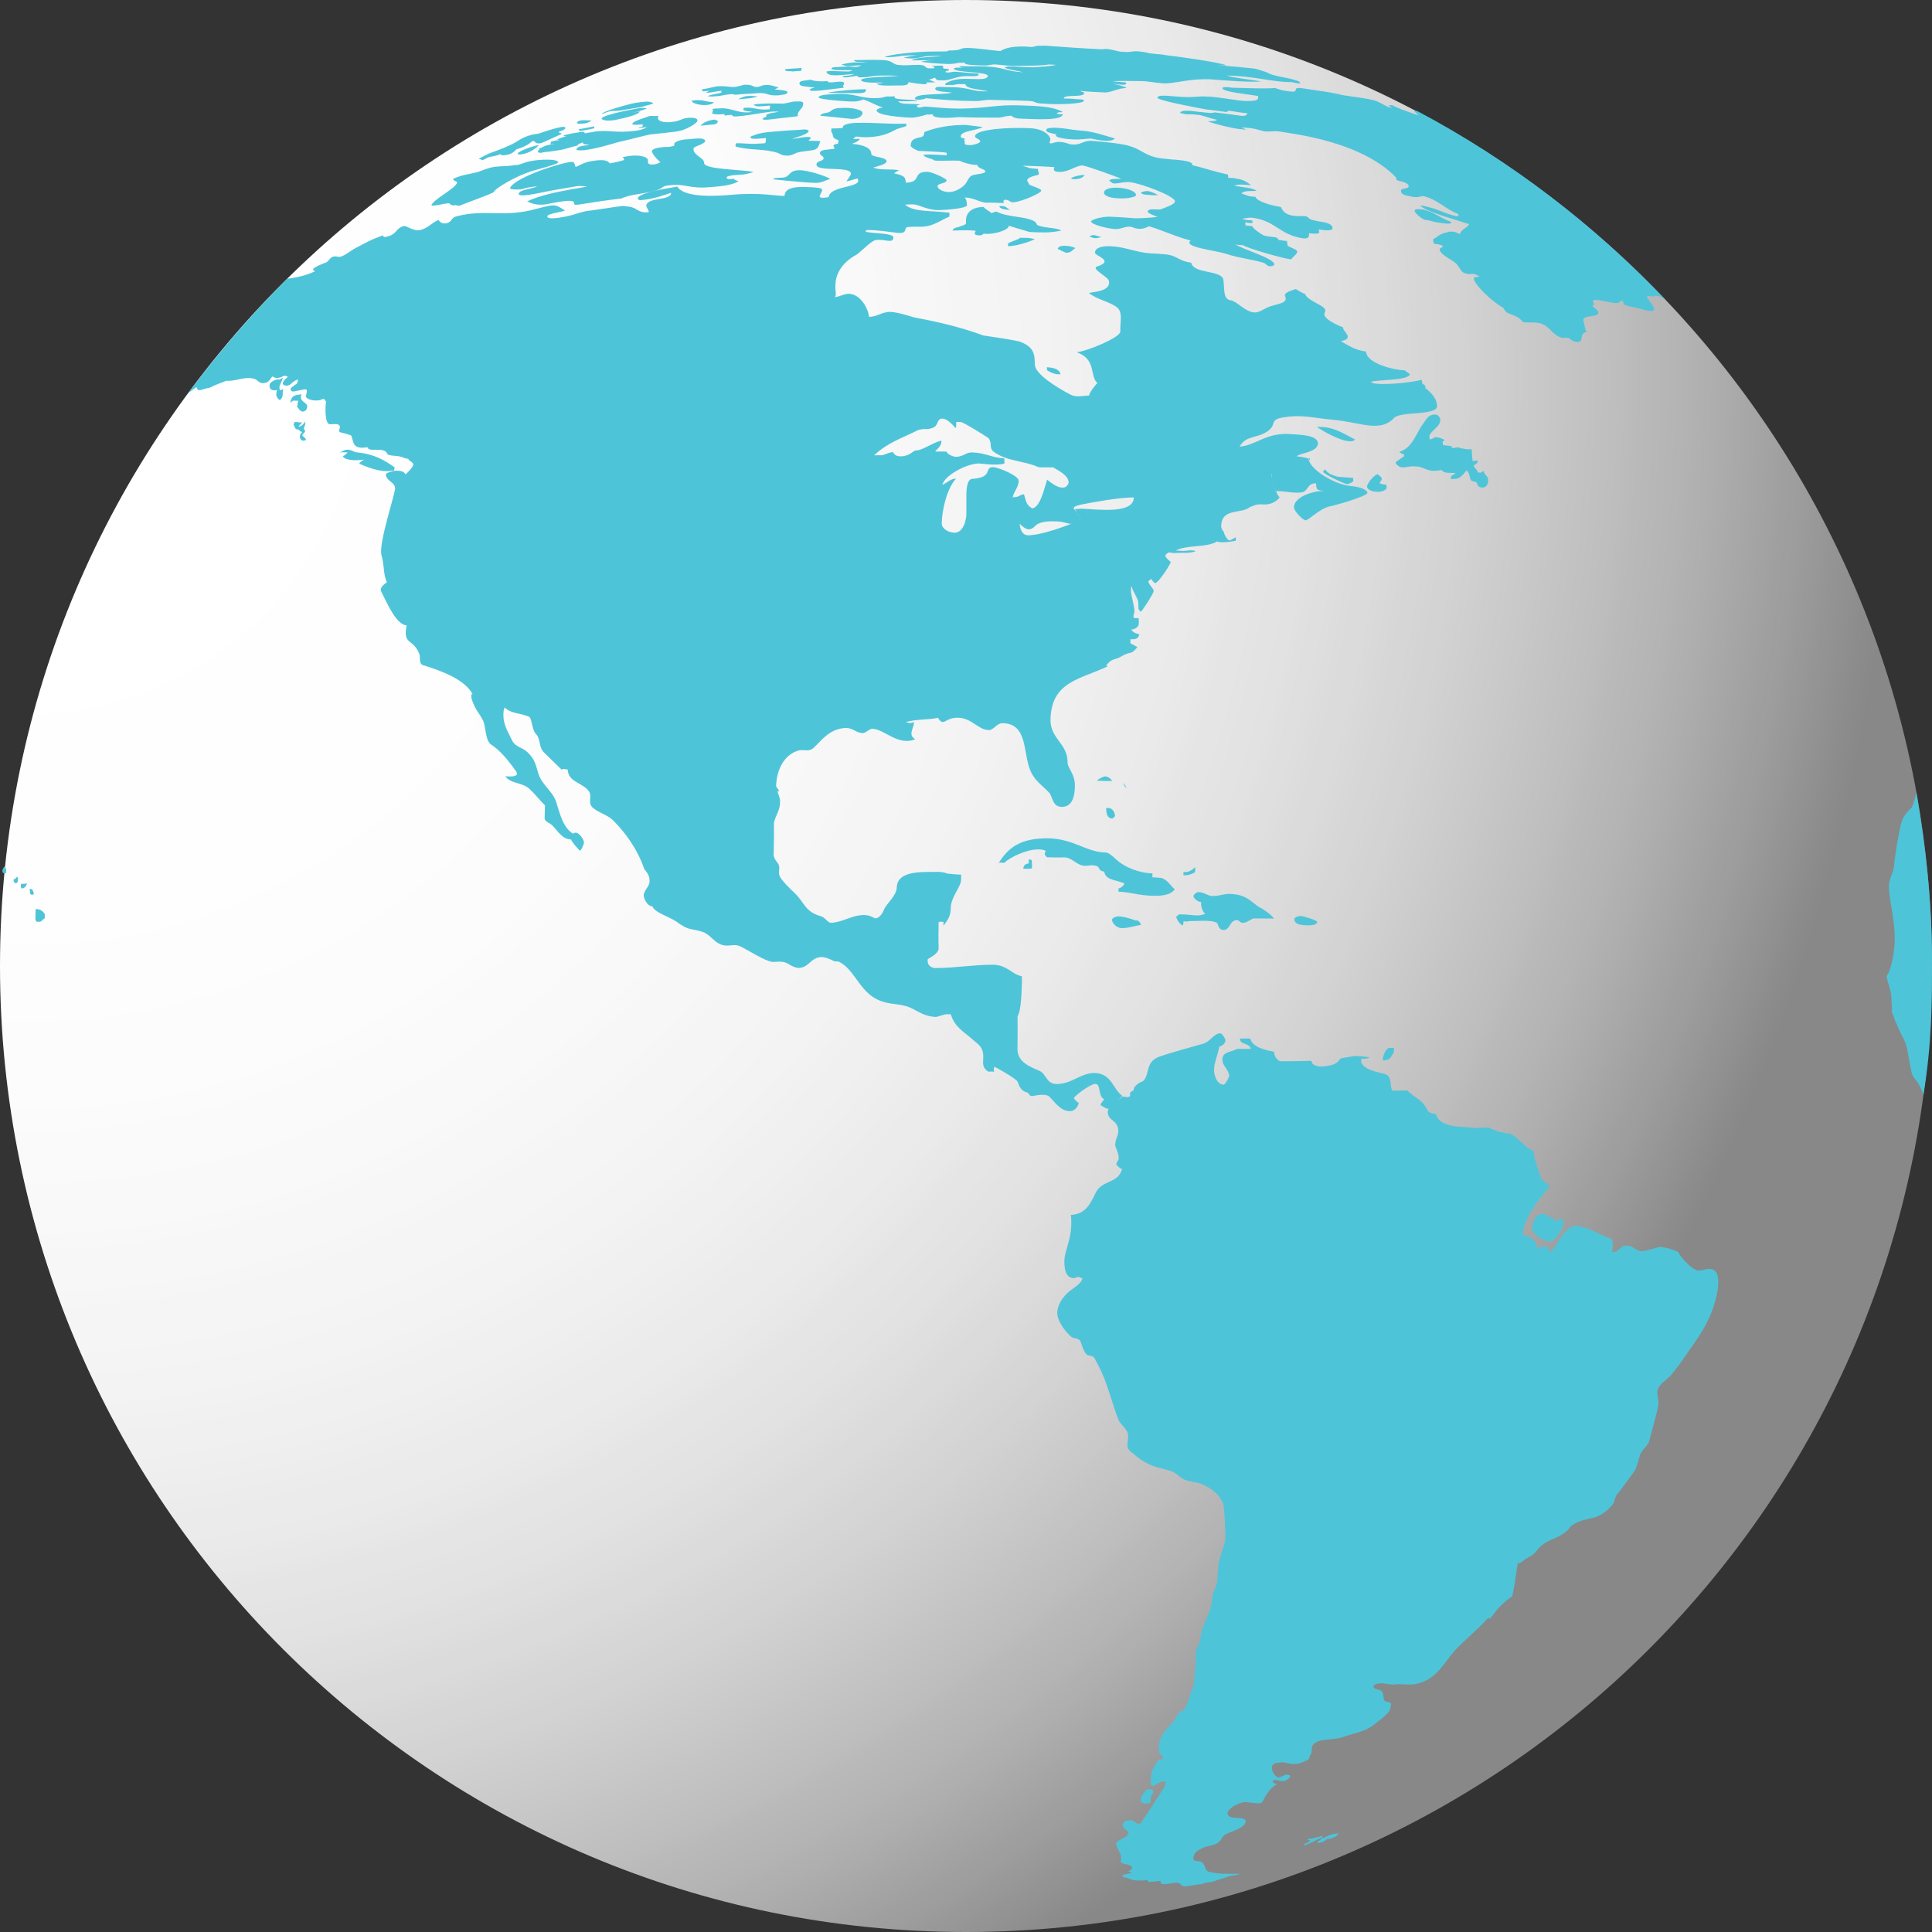<?xml version="1.0" encoding="UTF-8" standalone="no"?><svg xmlns="http://www.w3.org/2000/svg" xmlns:xlink="http://www.w3.org/1999/xlink" fill="#000000" height="500" preserveAspectRatio="xMidYMid meet" version="1" viewBox="250.0 250.0 500.0 500.0" width="500" zoomAndPan="magnify"><rect x="250.0" y="250.0" width="500.0" height="500.0" fill="#333333" stroke="none"/><defs><clipPath id="a"><path d="M 250 250 L 750 250 L 750 750 L 250 750 Z M 250 250"/></clipPath><clipPath id="b"><path d="M 499.996 750 C 361.93 750 250 638.07 250 500.004 C 250 361.926 361.93 250 499.996 250 C 638.066 250 750 361.926 750 500.004 C 750 638.07 638.066 750 499.996 750"/></clipPath><clipPath id="c"><path d="M 499.996 750 C 361.93 750 250 638.07 250 500.004 C 250 361.926 361.93 250 499.996 250 C 638.066 250 750 361.926 750 500.004 C 750 638.07 638.066 750 499.996 750"/></clipPath><radialGradient cx="0" cy="0" fx="0" fy="0" gradientTransform="translate(256.356 347.941)" gradientUnits="userSpaceOnUse" id="d" r="484.838" xlink:actuate="onLoad" xlink:show="other" xlink:type="simple"><stop offset="0" stop-color="#ffffff"/><stop offset="0.125" stop-color="#ffffff"/><stop offset="0.234" stop-color="#fefefe"/><stop offset="0.281" stop-color="#fefefe"/><stop offset="0.324" stop-color="#fdfdfd"/><stop offset="0.363" stop-color="#fcfcfc"/><stop offset="0.383" stop-color="#fcfcfc"/><stop offset="0.398" stop-color="#fbfbfb"/><stop offset="0.406" stop-color="#fafafa"/><stop offset="0.422" stop-color="#fafafa"/><stop offset="0.438" stop-color="#f9f9f9"/><stop offset="0.453" stop-color="#f9f9f9"/><stop offset="0.461" stop-color="#f8f8f8"/><stop offset="0.469" stop-color="#f7f7f7"/><stop offset="0.484" stop-color="#f7f7f7"/><stop offset="0.492" stop-color="#f6f6f6"/><stop offset="0.5" stop-color="#f5f5f5"/><stop offset="0.516" stop-color="#f5f5f5"/><stop offset="0.527" stop-color="#f4f4f4"/><stop offset="0.539" stop-color="#f3f3f3"/><stop offset="0.543" stop-color="#f3f3f3"/><stop offset="0.547" stop-color="#f3f3f3"/><stop offset="0.551" stop-color="#f2f2f2"/><stop offset="0.555" stop-color="#f2f2f2"/><stop offset="0.559" stop-color="#f1f1f1"/><stop offset="0.57" stop-color="#f0f0f0"/><stop offset="0.574" stop-color="#f0f0f0"/><stop offset="0.578" stop-color="#f0f0f0"/><stop offset="0.582" stop-color="#efefef"/><stop offset="0.586" stop-color="#efefef"/><stop offset="0.59" stop-color="#eeeeee"/><stop offset="0.594" stop-color="#eeeeee"/><stop offset="0.598" stop-color="#ededed"/><stop offset="0.602" stop-color="#ededed"/><stop offset="0.605" stop-color="#ececec"/><stop offset="0.617" stop-color="#ebebeb"/><stop offset="0.621" stop-color="#ebebeb"/><stop offset="0.625" stop-color="#ebebeb"/><stop offset="0.629" stop-color="#eaeaea"/><stop offset="0.633" stop-color="#eaeaea"/><stop offset="0.637" stop-color="#e9e9e9"/><stop offset="0.641" stop-color="#e8e8e8"/><stop offset="0.645" stop-color="#e8e8e8"/><stop offset="0.648" stop-color="#e7e7e7"/><stop offset="0.652" stop-color="#e6e6e6"/><stop offset="0.656" stop-color="#e5e5e5"/><stop offset="0.664" stop-color="#e5e5e5"/><stop offset="0.668" stop-color="#e4e4e4"/><stop offset="0.676" stop-color="#e3e3e3"/><stop offset="0.68" stop-color="#e3e3e3"/><stop offset="0.684" stop-color="#e2e2e2"/><stop offset="0.688" stop-color="#e2e2e2"/><stop offset="0.691" stop-color="#e1e1e1"/><stop offset="0.695" stop-color="#e0e0e0"/><stop offset="0.699" stop-color="#dfdfdf"/><stop offset="0.703" stop-color="#dfdfdf"/><stop offset="0.707" stop-color="#dedede"/><stop offset="0.711" stop-color="#dddddd"/><stop offset="0.715" stop-color="#dcdcdc"/><stop offset="0.719" stop-color="#dbdbdb"/><stop offset="0.727" stop-color="#dbdbdb"/><stop offset="0.73" stop-color="#dadada"/><stop offset="0.734" stop-color="#d9d9d9"/><stop offset="0.738" stop-color="#d8d8d8"/><stop offset="0.742" stop-color="#d7d7d7"/><stop offset="0.746" stop-color="#d6d6d6"/><stop offset="0.75" stop-color="#d6d6d6"/><stop offset="0.754" stop-color="#d5d5d5"/><stop offset="0.758" stop-color="#d4d4d4"/><stop offset="0.762" stop-color="#d3d3d3"/><stop offset="0.766" stop-color="#d3d3d3"/><stop offset="0.77" stop-color="#d2d2d2"/><stop offset="0.773" stop-color="#d1d1d1"/><stop offset="0.777" stop-color="#d0d0d0"/><stop offset="0.781" stop-color="#cfcfcf"/><stop offset="0.785" stop-color="#cecece"/><stop offset="0.789" stop-color="#cdcdcd"/><stop offset="0.793" stop-color="#cccccc"/><stop offset="0.797" stop-color="#cbcbcb"/><stop offset="0.801" stop-color="#cacaca"/><stop offset="0.805" stop-color="#c9c9c9"/><stop offset="0.809" stop-color="#c8c8c8"/><stop offset="0.813" stop-color="#c7c7c7"/><stop offset="0.816" stop-color="#c6c6c6"/><stop offset="0.82" stop-color="#c5c5c5"/><stop offset="0.824" stop-color="#c4c4c4"/><stop offset="0.828" stop-color="#c3c3c3"/><stop offset="0.832" stop-color="#c2c2c2"/><stop offset="0.836" stop-color="#c1c1c1"/><stop offset="0.84" stop-color="silver"/><stop offset="0.844" stop-color="#bfbfbf"/><stop offset="0.848" stop-color="#bebebe"/><stop offset="0.852" stop-color="#bdbdbd"/><stop offset="0.855" stop-color="#bcbcbc"/><stop offset="0.859" stop-color="#bababa"/><stop offset="0.863" stop-color="#b9b9b9"/><stop offset="0.867" stop-color="#b8b8b8"/><stop offset="0.871" stop-color="#b7b7b7"/><stop offset="0.875" stop-color="#b6b6b6"/><stop offset="0.879" stop-color="#b5b5b5"/><stop offset="0.883" stop-color="#b4b4b4"/><stop offset="0.887" stop-color="#b3b3b3"/><stop offset="0.891" stop-color="#b1b1b1"/><stop offset="0.895" stop-color="#b0b0b0"/><stop offset="0.898" stop-color="#afafaf"/><stop offset="0.902" stop-color="#aeaeae"/><stop offset="0.906" stop-color="#acacac"/><stop offset="0.91" stop-color="#ababab"/><stop offset="0.914" stop-color="#a9a9a9"/><stop offset="0.918" stop-color="#a8a8a8"/><stop offset="0.922" stop-color="#a6a6a6"/><stop offset="0.926" stop-color="#a5a5a5"/><stop offset="0.93" stop-color="#a3a3a3"/><stop offset="0.934" stop-color="#a2a2a2"/><stop offset="0.938" stop-color="#a0a0a0"/><stop offset="0.941" stop-color="#9f9f9f"/><stop offset="0.945" stop-color="#9e9e9e"/><stop offset="0.949" stop-color="#9d9d9d"/><stop offset="0.953" stop-color="#9b9b9b"/><stop offset="0.957" stop-color="#999999"/><stop offset="0.961" stop-color="#989898"/><stop offset="0.965" stop-color="#969696"/><stop offset="0.969" stop-color="#949494"/><stop offset="0.973" stop-color="#939393"/><stop offset="0.977" stop-color="#919191"/><stop offset="0.98" stop-color="#909090"/><stop offset="0.984" stop-color="#8e8e8e"/><stop offset="0.988" stop-color="#8c8c8c"/><stop offset="0.992" stop-color="#8b8b8b"/><stop offset="0.996" stop-color="#898989"/><stop offset="1" stop-color="#888888"/></radialGradient></defs><g><g clip-path="url(#a)"><g clip-path="url(#b)"><g clip-path="url(#c)"><path d="M 250 250 L 250 750 L 750 750 L 750 250 Z M 250 250" fill="url(#d)"/></g></g></g><g id="change1_1"><path d="M 251.633 474.75 C 251.043 474.695 251.406 474.637 251.098 474.254 C 250.91 474.551 250.852 474.715 250.637 475.066 C 250.605 475.508 250.551 475.949 251.137 476.008 C 251.59 476.047 251.184 475.887 251.641 475.934 C 251.543 475.543 251.598 475.148 251.633 474.75 Z M 544.02 300.449 C 543.738 298.488 535.738 297.684 535.707 299.902 C 535.766 300.637 537.117 301.219 539.152 301.309 C 540.836 301.488 544.016 301.148 544.02 300.449 Z M 547.641 716.641 C 547.902 715.801 547.727 715.602 547.891 714.734 C 547.945 714.449 548.449 714.504 548.484 713.98 C 548.52 713.281 548.246 712.926 547.086 713.066 C 546.406 713.086 545.316 715.137 545.316 715.137 C 545.246 715.512 545.297 715.59 545.219 715.965 C 545.148 716.312 545.812 716.781 546.5 716.738 C 546.832 716.664 547.297 716.617 547.641 716.641 Z M 487.691 361.266 C 489.629 360.77 489.883 361.336 491.48 360.68 C 492.969 360.074 492.352 358.406 493.828 358.324 C 495.559 358.449 496.836 360.41 497.309 360.77 C 497.559 360.398 497.465 359.398 497.461 359.207 C 497.758 359.203 498.324 359.207 498.621 359.207 C 499.297 359.23 505.617 363.148 505.922 363.48 C 506.805 364.887 505.922 365.879 507.117 366.879 C 510.555 369.449 514.918 369.168 518.734 370.891 C 519.688 371.039 521.23 370.926 522.531 370.945 C 524.293 371.977 526.473 373.066 526.555 374.82 C 526.535 375.488 525.793 376.242 525.121 376.184 C 523.359 376.297 521.504 374.434 520.98 374.148 C 520.422 375.895 519.195 381.48 517.113 381.559 C 515.555 380.621 515.59 379.812 515 377.898 C 513.527 378.215 513.871 378.668 512.062 378.695 C 512.48 377.047 513.648 375.992 513.637 374.398 C 513.594 373.047 508.172 370.883 506.996 370.891 C 504.57 370.926 507.168 373.559 501.688 373.922 C 500.074 373.914 500.055 377.43 500.094 378.984 C 500.082 380.008 500.105 381.512 500.094 382.75 C 500.145 384.414 499.391 387.777 497.125 387.859 C 495.492 387.879 493.754 386.84 493.723 385.488 C 493.734 382.477 494.938 376.492 497.441 373.859 C 495.996 373.887 495.418 374.746 493.898 375.496 C 494.312 373.141 500.07 369.988 503.316 369.945 C 504.207 369.984 507.695 370.559 509.926 369.984 C 509.957 369.602 509.945 368.996 509.91 368.613 C 506.793 368.504 505.148 367.184 501.547 367.086 C 499.93 367.066 499.383 368.184 497.449 368.223 C 496.668 368.23 495.082 367.535 494.957 366.863 C 494.215 366.887 492.996 366.82 492.027 366.875 C 492.504 366.129 493.648 365.621 493.652 364.031 C 491.512 364.469 488.855 366.5 487.203 366.566 C 486.199 366.539 485.715 367.996 483.234 368.094 C 482.344 368.078 481.676 368.035 481.062 366.977 C 480.281 367.09 479.461 367.406 478.414 367.812 C 477.855 367.781 476.789 367.828 476.227 367.844 C 479.746 364.492 483.672 363.297 487.691 361.266 Z M 527.348 385.504 C 527.715 385.355 528.27 385.156 528.793 384.957 C 525.516 386.277 519.625 388.477 516.016 388.543 C 514.496 388.461 513.938 386.789 513.902 385.547 C 514.258 386.004 515.465 386.969 516.137 386.992 C 517.145 387.027 517.777 386.246 518.199 385.832 C 519.574 384.887 521.727 384.832 523.805 384.961 C 525.789 385.074 526.773 385.773 527.348 385.504 Z M 529.762 380.594 C 533.008 379.926 539.684 378.738 543.43 378.727 C 543.41 383.098 534.219 381.816 529.926 381.652 C 529.371 381.625 529.242 381.777 528.164 381.73 C 528.328 381.93 528.582 382.336 528.707 382.562 C 528.535 382.25 527.891 381.844 527.867 381.492 C 527.848 381.016 529.414 380.668 529.762 380.594 Z M 529.273 383.633 C 529.398 383.879 529.566 384.344 529.695 384.59 C 529.523 384.375 529.398 383.883 529.273 383.633 Z M 528.844 382.793 C 528.918 382.949 529.039 383.242 529.148 383.375 C 528.98 383.332 528.895 382.961 528.844 382.793 Z M 579.215 373.934 C 579.16 373.531 579.074 372.906 579 372.512 C 579.219 372.848 579.141 373.535 579.215 373.934 Z M 579.852 376.492 C 579.707 376.195 579.609 375.648 579.492 375.336 C 579.633 375.637 579.73 376.18 579.852 376.492 Z M 580.441 377.719 C 580.277 377.457 580.117 376.922 579.918 376.68 C 580.176 376.859 580.336 377.426 580.441 377.719 Z M 692.883 578.441 C 691.555 578.195 690.691 578.961 689.312 578.781 C 687.695 578.379 685.141 575.648 684.273 573.965 C 683.023 573.453 681.625 572.887 679.543 572.68 C 678.328 573.02 676.848 573.473 675.391 573.777 C 673.258 574.102 673.125 572.234 670.602 572.398 C 669.586 572.543 669.117 573.41 668.004 574.004 C 667.746 574.062 667.473 574.035 667.211 574.094 C 667.324 573.176 667.496 572.152 667.242 571.059 C 667.07 570.215 666.145 570.508 665.18 569.914 C 663.723 569.156 659.672 567.141 657.562 567.277 C 655.48 567.52 654.008 570.188 652.637 572.309 C 652.371 572.863 651.637 573.914 651.184 573.926 C 650.844 573.969 650.625 572.906 650.676 572.602 C 649.766 572.57 648.844 572.832 647.719 572.848 C 647.605 571.551 646.996 570.711 645.801 570.105 C 645.223 569.938 644.047 570.098 644.133 568.848 C 644.551 564.973 648.68 559.914 650.887 557.223 C 650.852 556.191 649.414 556.023 648.785 554.793 C 648.273 553.359 646.84 549.379 646.883 547.805 C 644.758 547.391 642.273 543.332 640.176 543.305 C 639.957 543.355 639.629 543.344 639.402 543.336 L 639.41 543.07 C 638.168 543.18 636.07 542.172 635.152 541.801 C 634.164 541.852 632.805 541.836 631.719 541.934 C 628.066 541.41 622.684 542.047 621.598 538.289 C 621.027 538.297 619.785 537.977 619.57 537.551 C 617.832 534.195 616.816 534.711 614.164 532.168 C 612.922 532.289 611.547 532.23 610.258 532.266 C 609.602 530.43 610.297 528.559 608.363 527.941 C 606.297 527.371 603.32 526.977 602.309 525.039 C 602.258 524.77 602.34 524.219 602.316 523.941 C 602.68 524.117 604.023 523.977 604.465 523.625 C 604.465 523.625 601.84 523.258 600.469 523.289 C 600.105 523.457 597.035 523.742 596.855 524.023 C 595.715 525.684 594.527 525.699 592.328 526.031 C 591.418 526.059 589.426 525.84 589.426 524.555 C 586.816 524.629 584.176 524.613 581.469 524.664 C 580.777 524.586 579.766 523.609 579.715 522.176 C 577.586 521.816 574.121 521.031 573.559 518.789 C 572.891 518.777 571.594 518.746 570.922 518.777 C 570.809 520.43 573.168 519.781 573.75 521.398 C 572.844 521.48 571.426 521.473 570.148 521.434 C 568.801 522.34 566.453 522.039 566.352 524.129 C 566.254 525.797 567.988 526.719 568.117 528.438 C 568.062 528.855 567.117 530.641 566.668 530.719 C 564.848 530.648 564.062 528.016 564.215 526.531 C 564.129 525.605 565.133 522.91 565.625 520.785 C 566.086 520.781 567.137 520.23 567.148 519.086 C 567.172 518.992 566.371 517.477 565.801 517.414 C 564.035 517.539 563.375 519.48 561.383 520.113 C 557.461 521.238 555.199 521.828 551.43 522.992 C 549.473 523.637 548.086 523.969 547.266 526.262 C 547.055 527.098 546.68 529.113 545.848 529.781 C 545.105 530.078 543.461 530.785 543.363 532.188 C 543.145 532.234 542.48 532.688 542.434 532.891 C 542.496 533.09 542.477 533.531 542.43 533.734 C 541.664 534.043 541.75 533.949 540.578 533.758 C 540.262 533.949 539.715 534.504 539.41 534.723 C 539.656 534.445 540.215 533.902 540.457 533.617 C 537.992 531.883 537.789 527.836 533.27 527.684 C 529.512 527.734 527.582 530.48 523.453 530.551 C 520.742 530.477 520.848 528.031 519.098 527.172 C 516.59 526.074 513.441 524.934 513.324 521.676 C 513.312 518.738 513.41 516.039 513.336 513.023 C 514.305 511.621 514.422 506.09 514.434 504.781 C 514.527 504.273 514.434 503.172 514.438 502.648 C 511.648 502.074 510.727 499.719 506.902 499.664 C 501.395 499.703 497.215 500.527 491.984 500.527 C 491.293 500.551 490.16 499.961 490.098 498.961 C 490.07 498.789 490.039 498.414 490.102 498.246 C 490.828 497.676 492.891 496.848 492.922 495.402 C 492.844 493.07 492.863 490.801 492.922 488.57 C 493.227 488.52 493.879 488.559 494.184 488.566 C 494.125 488.805 494.215 489.328 494.184 489.57 C 495.172 488.172 496.047 487.207 496.066 484.883 C 496.105 482.117 498.676 479.648 498.738 477.633 C 498.742 477.324 498.742 476.668 498.738 476.355 C 498.055 476.363 495.598 476.152 495.133 476.074 C 494.699 475.824 493.395 475.555 491.992 475.652 C 487.707 475.656 482.223 475.52 482.074 479.703 C 482.012 481.836 479.523 483.711 478.777 485.387 C 478.672 485.793 477.824 487.598 476.586 487.656 C 476.133 487.672 475.32 486.812 473.617 486.805 C 470.395 486.816 468.027 488.746 465.035 488.809 C 464.121 488.777 463.777 487.57 462.395 487.105 C 458.227 485.906 458.32 483.645 455.586 481.051 C 454.539 480.07 452.496 478.086 451.891 476.969 C 451.184 475.645 452.051 474.895 451.449 473.59 C 451.172 473.203 450.012 471.957 450.238 470.785 C 450.309 468.172 450.32 465.637 450.297 462.926 C 450.77 460.777 451.891 459.93 451.887 457.312 C 451.91 456.691 451.5 455.719 451.289 455.086 L 451.207 454.762 L 451.605 454.805 C 451.664 454.5 450.883 453.73 450.855 453.418 C 450.992 449.266 452.844 445.516 456.336 444.328 C 457.871 443.73 459.246 444.762 460.496 443.582 C 462.418 441.957 464.492 438.504 469.035 438.387 C 470.801 438.426 471.648 439.75 473.363 439.727 C 474.043 439.684 475.004 438.625 475.695 438.602 C 478.84 438.633 482.379 443.172 486.871 441.312 C 484.973 440.16 486.336 438.887 486.574 436.879 C 485.84 437.039 485.973 437.324 484.395 436.887 C 487.07 436.066 490.281 436.344 492.797 435.754 C 492.805 436.066 493.539 436.883 493.879 436.859 C 494.793 436.898 495.551 435.699 497.777 435.75 C 501.523 435.707 503.152 439.008 506.023 438.941 C 507.055 438.938 508.035 437.156 509.441 437.156 C 516.379 437.266 514.531 445.496 516.973 450.109 C 518.227 452.402 519.672 453.176 521.676 455.301 C 522.547 456.762 522.453 458.711 524.801 458.832 C 527.457 458.809 528.18 456.234 528.188 453.246 C 528.195 450.621 526.801 449.359 526.277 447.652 C 526.312 447.484 526.266 447.133 526.277 446.957 C 526.133 442.469 521.996 441.176 521.863 436.527 C 521.926 426.395 529.398 425.898 536.664 422.453 C 536.559 422.402 536.355 422.258 536.246 422.199 C 536.953 421.605 536.938 421.031 538.812 420.48 C 539.746 420.367 540.812 419.219 542.594 418.93 C 543.23 418.859 544.012 417.898 544.355 417.48 C 543.914 417.227 543.031 416.688 542.551 416.512 C 542.59 416.238 542.52 415.715 542.531 415.438 C 543.551 415.434 544.598 415.562 544.855 414.145 C 544.301 413.977 543.375 413.895 542.742 412.922 C 543.316 412.938 544.715 412.504 544.719 411.34 C 544.711 410.996 544.742 410.355 544.688 410.016 C 544.453 409.891 543.895 410.027 543.633 409.992 C 542.949 409.355 543.613 409.301 543.582 408 C 543.52 406.656 542.805 404.254 542.719 403.363 C 542.719 403.363 542.605 402.176 542.836 401.652 C 543.098 403.059 544.629 404.949 544.598 406.043 C 544.621 406.418 544.637 407.113 544.633 407.492 C 544.668 407.691 545.027 408.27 545.25 408.305 C 545.578 408.207 548.531 403.605 548.582 402.98 C 548.492 402.156 547.488 401.633 547.16 400.457 C 547.359 400.289 547.723 400.012 547.895 399.824 C 548.098 400.051 548.633 400.887 548.977 400.895 C 549.773 400.859 552.734 396.395 552.992 395.43 C 552.992 395.43 551.594 394.359 551.605 393.836 C 551.477 393.559 552.152 393.137 552.469 392.965 C 552.812 393.016 553.477 393.055 553.812 393.137 C 555.992 392.984 557.348 393.297 559.418 392.695 C 558.664 392.113 557.082 392.672 555.715 392.562 C 555.336 392.523 554.605 392.441 554.23 392.512 C 557.207 390.902 562.129 391.828 565.039 390.109 C 565.488 390.527 568.039 390.328 569.848 389.938 C 569.797 389.699 569.82 389.289 569.805 389.047 C 569.805 389.047 568.469 389.836 568.234 389.863 C 567.555 389.859 566.688 388.035 566.688 387.52 C 566.336 387.43 566.117 386.66 566.043 386.355 C 566.004 381.336 571.125 383.141 573.488 381.227 C 574.887 380.734 575.004 380.449 576.738 380.535 C 578.742 380.684 580.223 379.953 581.176 378.711 C 580.93 378.535 580.676 378.031 580.488 377.797 C 580.496 377.691 580.469 377.492 580.383 377.43 C 580.395 377.328 580.387 377.164 580.359 377.066 C 580.609 377.117 581.434 377.129 581.781 377.156 C 582.465 377.18 586.152 377.844 587.402 377.273 C 588.668 376.539 588.484 375.066 590.578 375.082 C 590.75 376.699 590.551 376.844 592.801 377.051 C 589.551 377.016 584.762 378.715 584.871 381.387 C 584.969 382.309 587.086 384.555 587.891 384.66 C 588.793 384.598 591.406 381.695 594.129 381.039 C 594.703 381.027 603.734 378.52 603.883 377.551 C 603.707 376.285 600.316 375.816 599.41 375.754 C 595.426 375.391 589.031 371.621 588.586 368.637 C 587.832 368.484 586.598 368.156 585.578 368.102 C 586.324 367.211 591.16 367.09 591.09 364.641 C 590.793 362.586 586.75 362.527 583.75 362.324 C 577.562 361.965 575.109 365.25 570.809 365.59 C 572.523 362.488 575.43 363.641 578.406 361.355 C 580.305 359.734 578.68 358.727 581.629 358.113 C 586.801 357.141 589.73 358.176 595.031 358.641 C 601.91 359.242 607.172 362.062 610.781 358.168 C 612.465 356.336 622.145 357.691 621.93 354.977 C 621.68 352.969 620.656 352.008 619.254 350.68 C 618.359 350.516 619.609 349.992 618.078 349.297 C 618.09 348.98 617.934 348.621 617.941 348.301 C 615.148 349.008 609.301 349.594 606.09 349.297 C 605.75 349.34 604.848 348.98 604.746 348.816 C 607.238 348.191 614.102 348.496 614.852 346.949 C 614.852 346.539 613.812 346.25 613.637 345.871 C 610.484 345.723 604.012 344.09 603.559 341.23 L 603.523 340.98 C 600.641 340.621 598.805 339.312 597.02 338.305 C 597.59 338.078 598.859 338.055 598.797 337.066 C 598.73 336.277 597.473 335.426 597.598 334.715 C 596.293 334.277 591.91 332.305 592.859 330.875 C 593.949 329.145 588.555 328.23 587.723 326.051 C 587.383 326.023 585.812 325.133 585.363 324.797 C 584.531 325.121 582.148 325.66 582.578 326.66 C 583.387 328.406 581.094 328.535 578.754 329.27 C 577.164 329.801 575.953 330.996 574.527 330.852 C 572.125 330.633 570.141 327.961 568.5 327.719 C 566.242 327.469 567.035 323.863 566.52 322.09 C 565.586 319.938 558.766 320.785 558.297 318 C 554.445 317.395 554.879 316 550.938 315.77 C 550.109 315.668 548.938 315.633 547.926 315.586 C 543.91 315.336 541.453 313.914 537.453 313.727 C 535.359 313.621 533.336 314.051 533.387 315.449 C 533.488 316.234 538.473 317.48 533.98 318.953 C 532.172 319.492 536.629 321.543 536.977 322.629 C 537.59 325.199 533.703 325.5 531.805 325.801 C 533.793 327.547 537.504 328.129 539.234 329.684 C 540.617 331.086 539.844 333.266 539.934 335.848 C 539.816 337.371 531.594 340.809 528.645 341.164 C 533.824 342.918 531.961 347.41 533.996 349.117 C 533.543 349.594 531.984 351.469 531.84 352.352 C 530.035 352.453 528.52 352.879 527.074 352.145 C 523.352 350.207 517.992 346.84 517.832 344.461 C 517.742 341.902 517.867 339.793 513.703 338.336 C 510.637 337.711 507.582 337.277 504.512 336.828 C 499.039 334.797 493.156 333.371 486.691 332.164 C 485.777 331.953 482.285 330.719 480.238 330.711 C 478.047 330.809 477.039 331.996 474.883 331.992 C 474.812 330.145 472.816 326.098 469.648 326.02 C 468.172 326.113 467.508 326.723 466.066 326.895 C 466.594 326.051 466.062 325.629 466.219 323.516 C 466.348 320.414 468.371 317.664 471.734 315.871 C 472.914 315.008 475.422 312.438 476.5 312.16 C 478.902 311.711 481.105 313.207 481.211 311.469 C 481.184 310.277 475.918 310.465 473.965 309.969 C 475 310.133 470.816 308.711 482.324 310.273 C 485.332 310.5 483.508 308.777 485.195 308.734 C 486.027 308.672 487.199 308.633 488.27 308.684 C 491.727 308.637 493.473 306.906 495.699 306.066 C 495.695 305.695 495.715 305.414 495.711 305.043 C 490.945 304.469 486.367 304.918 484.227 302.957 C 484.906 302.906 486.027 302.855 486.711 302.914 C 488.508 303.309 490.227 304.344 492.926 304.387 C 495.164 304.312 500.121 303.918 500.254 303.133 C 500.199 301.84 499.914 301.309 499.645 301.098 C 502.371 301.234 503.477 302.391 505.328 302.473 C 506.855 302.355 508.332 302.562 509.949 302.543 C 509.309 302.207 509.762 300.988 511.602 302.238 C 512.594 302.93 519.34 300.184 519.488 299.324 C 519.371 298.676 516.355 298.059 516.277 297.621 C 516.312 297.109 514.324 296.23 518.652 295.266 C 519.211 294.688 518.664 294.84 518.594 293.688 C 516.469 293.641 515.652 293.266 514.695 292.871 C 517.988 292.984 520.992 293.117 522.852 293.234 C 522.801 293.68 522.266 294.375 523.98 294.488 C 526.512 294.625 528.438 292.805 530.156 292.816 C 531.703 293.086 538.961 295.715 540.23 296.301 C 539.551 296.305 537.129 296.16 537.086 296.781 C 537.203 296.805 537.758 297.391 538.199 297.484 C 539.965 297.488 540.699 297 542.418 297.137 C 545.176 297.445 553.773 300.613 554.078 302.055 C 554.145 302.914 551.52 303.719 550.324 304.195 C 549.434 304.309 547.039 303.812 547.055 304.77 C 547.066 305.262 549.02 305.891 549.566 306.129 C 547.918 306.367 544.77 306.531 543.574 306.477 C 541.512 306.328 539.727 306.172 537.742 306.105 C 535.855 305.891 532.426 306.715 532.375 307.336 C 532.5 308.184 536.785 309.148 538.355 309.27 C 539.984 309.441 540.742 308.633 542.391 308.66 C 543.395 308.754 543.344 309.105 544.719 309.219 C 545.734 309.312 546.73 308.875 547.367 308.555 C 551.383 309.793 553.602 311.008 558.125 312.262 C 556.121 313.969 563.984 314.668 567.352 315.699 C 570.848 316.863 573.164 316.891 577.168 318.051 C 577.48 318.195 578.004 318.859 578.566 318.906 C 579.02 318.957 579.805 318.781 579.789 318.352 C 579.359 316.703 572.117 314.754 569.699 313.234 C 570.223 313.445 571.113 313.402 571.684 313.445 C 573.207 314.391 581.652 316.777 584.109 317.137 C 584.594 316.488 585.762 315.703 585.727 315.082 C 585.562 314.426 583.277 313.914 583.227 313.484 C 583.133 313.082 583.094 312.762 583.07 312.352 C 582.43 312.375 581.516 312.16 580.875 312.078 C 580.492 311.078 579.723 311.57 577.164 310.973 C 576.316 310.602 574.402 309.258 574.035 308.516 C 573.551 308.449 572.824 308.41 572.344 308.328 C 572.34 308.016 572.324 307.785 572.23 307.492 C 572.688 307.676 573.395 307.762 574.18 307.711 C 574.109 307.477 574.16 307.293 574.09 307.059 C 573.066 306.977 572.695 307 571.48 306.652 C 571.578 306.586 573.176 306.262 573.992 306.344 C 580.363 307.137 580.922 310.773 587.352 311.703 C 588.789 311.832 588.84 311.055 588.758 310.375 C 591.211 310.641 591.453 310.293 591.418 310.109 C 591.363 309.848 591.281 309.672 591.301 309.402 C 592.863 309.629 594.934 309.84 594.871 309.039 C 594.754 308.059 593.73 307.633 591.305 307.293 C 590.75 307.203 589.602 306.98 589.016 306.699 C 587.789 305.367 587.426 306.238 584.566 305.812 C 582.738 305.52 581.945 304.629 581.492 303.574 C 578.844 303.141 575.383 302.184 574.859 300.906 C 573.082 300.926 572.469 300.41 571.223 300.059 C 572.273 299.195 573.277 299.559 575.254 299.371 C 574.855 299.062 573.836 298.766 573.277 298.668 C 571.871 298.484 570.762 298.234 569.43 298.109 C 570.363 297.555 571.941 297.809 573.789 297.922 C 572.73 297.16 571.863 296.453 570.035 296.262 C 569.438 296.043 568.516 296.035 567.871 296.008 C 567.852 295.656 567.871 295.469 567.746 295.145 C 564.16 294.414 562.129 293.59 558.57 292.746 C 558.855 291.688 555.574 291.48 554.188 291.324 C 553.242 291.348 552.078 291.09 550.945 291.031 C 546.598 290.586 545.594 288.773 542.613 287.883 C 540.801 287.172 535.316 286.672 532.746 286.465 C 530.375 286.262 529.801 287.57 527.566 287.391 C 526.551 287.383 525.988 286.832 524.492 286.75 C 523.254 286.602 522.562 287.09 521.887 287.121 C 521.32 287.051 521.891 286.375 521.828 286.137 C 521.809 284.961 519.914 283.27 516.426 283.172 C 511.148 282.906 502.438 283.43 502.344 285.246 C 502.34 285.863 503.68 285.973 503.68 286.594 C 503.656 287.086 501.832 287.555 501.023 287.555 C 499.371 287.535 499.684 287.191 499.691 286.695 C 499.691 286.695 499.43 286.223 499.684 285.805 C 499.121 285.805 498.633 285.68 498.629 285.309 C 498.648 283.785 502.957 283.812 504.301 282.863 C 504.191 282.855 499.945 282.324 499.941 282.324 C 495.469 282.316 492.117 283.082 489.367 284.102 C 488.941 284.395 489.43 285.172 488.41 285.473 C 486.355 285.914 485.699 286.242 485.695 287.723 C 485.742 288.277 487.66 289.055 487.66 289.055 C 487.66 289.055 493.691 289.258 495.004 289.531 C 495.008 289.797 494.992 289.926 494.996 290.191 C 492.703 290.07 490.773 289.867 488.969 290.059 C 489.293 290.895 491.148 290.938 491.902 291.574 C 494.051 291.676 496.195 291.488 498.348 291.598 C 499.07 292.039 501.34 292.648 502.395 292.676 C 502.574 292.672 502.766 292.672 502.945 292.672 C 502.945 293.625 504.996 293.707 505.004 294.375 C 504.957 295.109 501.906 294.977 501.188 295.621 C 500.129 296.629 500.488 297.488 498.488 298.758 C 495.367 300.77 492.684 299.031 492.633 298.258 C 492.617 297.301 494.891 297.656 494.98 296.629 C 494.816 296.141 491.066 294.434 489.949 294.453 C 485.93 294.5 488.707 297.148 484.422 297.281 C 484.328 296.035 484.281 295.422 481.363 294.871 C 481.742 294.578 482.285 294.238 482.738 294.078 C 480.57 293.602 477.637 294.156 476.004 293.344 C 476.82 293.121 479.406 292.543 479.441 291.746 C 479.438 290.555 475.625 290.766 475.492 289.867 C 475.527 288.398 473.754 287.496 470.465 287.219 C 471.527 286.805 472.188 286.578 472.543 285.918 C 472.062 285.984 471.32 285.914 470.832 285.98 C 471.676 284.836 471.621 285.613 474.539 285.508 C 478.586 285.359 480.344 284.316 482.145 283.383 C 482.145 283.383 484.441 282.715 484.535 282.625 C 484.52 282.359 484.57 282.273 484.555 282.004 C 479.777 282.164 476.34 281.672 471.762 281.797 C 469.047 281.816 468.191 282.582 468.195 282.645 C 468.215 282.828 467.926 283.148 468.16 283.113 C 467.305 283.242 466.121 283.215 465.172 283.254 C 465.086 283.594 465.188 283.723 465.105 284.062 C 465.953 284.957 464.926 285.672 467.016 286.277 C 466.961 286.508 466.93 286.77 466.867 287.188 C 465.094 287.426 465.871 287.816 465.98 288.492 C 464.359 288.754 462.242 288.652 462.199 289.586 C 462.137 290.32 463.238 290.297 463.145 291.031 C 463.062 291.762 461.332 291.598 461.305 292.531 C 461.18 294.641 470.125 292.797 470.242 294.992 C 470.129 295.422 469.047 296.938 469.047 296.938 C 469.891 296.809 470.809 296.453 471.934 296.184 C 473.453 298.75 464.871 297.824 464.461 301.016 C 459.926 301.816 463.594 299.609 462.578 298.84 C 462.191 298.52 458.691 298.301 456.559 298.414 C 454.152 298.609 453.152 299.266 453.02 300.691 C 450.625 300.742 446.867 299.73 439.238 300.422 C 432.008 301.086 426.652 300.543 425.293 298.297 C 422.832 298.695 415.48 299.875 415.082 301.242 C 415.035 301.758 415.551 301.906 416.578 301.711 C 418.613 301.559 422.047 300.508 423.664 299.883 C 423.832 302.004 417.738 300.945 417.266 303.109 C 417.129 303.605 418.312 304.895 417.738 304.926 C 415.023 305.168 415.012 303.777 412.855 303.492 C 412.27 303.426 411.641 303.316 411.047 303.305 C 408.301 303.656 405.746 304.102 403.074 304.453 C 400.492 304.645 399 305.57 396.23 306.078 C 391.379 307.008 391.629 306.133 391.672 305.918 C 391.824 305.27 395.387 304.895 396.215 304.473 C 393.266 302.617 393.891 302.801 387.082 304.48 C 379.742 306.086 375.289 304.23 368.531 305.887 C 366.422 306.344 367.355 307.199 365.602 307.785 C 364.449 307.984 363.766 307.488 363.52 306.906 C 361.484 307.777 361.098 308.832 358.973 309.48 C 357.109 310.043 355.164 308.312 354.5 308.492 C 352.383 309.105 352.77 310.465 350.559 311.125 C 349.688 311.375 349.312 311.543 349.062 310.914 C 345.773 312.109 344.902 312.711 341.973 314.23 C 340.941 314.715 338.578 316.785 337.465 316.449 C 335.504 315.965 335.301 317.426 334.52 317.871 C 328.438 320.137 332.309 320.043 331.398 320.277 C 329.328 321.184 327.043 321.855 324.328 322.125 C 315.395 331.035 306.234 341.539 298.738 351.703 C 299.449 351.172 300.262 350.629 300.859 350.168 C 301.23 351.66 301.934 350.723 304.289 350.336 C 305.684 349.57 307.105 349.168 308.562 348.539 C 310.688 348.773 313.352 347.426 315.348 347.953 C 316.855 348.059 316.871 349.598 318.777 349.035 C 319.668 348.84 319.945 348.055 320.465 347.418 C 321.426 347.91 321.559 347.988 322.945 347.551 C 323.496 347.129 323.906 347.199 324.508 347.512 C 324.18 347.895 323.32 348.352 323.203 349.195 C 323.062 349.621 323.914 349.898 324.352 349.797 C 325.672 349.512 325.277 348.848 327.168 348.18 C 327.102 348.492 327.008 348.746 326.949 349.062 C 326.688 349.594 325.387 350.062 325.207 350.629 C 325.184 351.066 325.465 351.586 326.688 351.172 C 328.664 350.887 329.594 350.289 329.395 351.434 C 329.324 351.793 329.27 352.133 329.148 352.48 C 329.086 353.285 331.145 353.914 332.922 353.547 C 333.168 353.258 333.594 353.312 333.965 353.23 C 333.902 353.594 334.434 353.648 334.363 354.09 C 334.191 355.035 333.973 359.699 335.363 359.805 C 336.281 359.797 336.965 359.621 337.598 359.902 C 338.629 360.543 337.031 361.625 338.258 361.93 C 338.258 361.93 340.875 362.543 340.941 362.785 C 341.551 364.391 341.148 366.398 345.094 365.742 C 345.41 367.219 349.43 365.484 350.199 367.395 C 350.477 368.156 353.234 367.766 354.398 368.441 C 354.812 368.598 355.195 368.699 355.641 368.73 C 355.988 369.516 357.039 369.527 356.941 370.344 C 356.777 370.984 355.648 372.133 354.973 372.766 C 354.551 372 353.539 371.645 351.719 371.895 C 351.316 372.102 349.984 372.293 349.879 372.73 C 349.777 374.477 352.387 374.734 352.25 376.574 C 351.852 379.113 347.973 390.766 348.719 393.656 C 349.555 396.602 349.078 398.125 350.105 400.691 C 349.477 401.184 348.113 402.105 348.672 403.129 C 350.43 406.594 352.551 411.59 355.238 411.867 C 354.18 417.098 356.945 415.051 358.59 419.406 C 358.785 420.281 358.375 421.699 359.426 422.125 C 363.941 423.496 370.262 425.773 372.293 429.629 L 372.02 429.645 C 372.031 429.887 371.988 430.316 371.973 430.555 C 372.848 433.609 373.895 434.258 375.047 436.539 C 375.746 438.117 375.602 441.73 377.113 442.707 C 379.387 444.129 381.582 446.82 383.566 449.637 C 384.699 451.312 381.352 450.898 380.773 450.906 C 382.164 452.895 385.219 452.422 387.062 454.203 C 388.508 455.539 389.547 456.957 391.035 458.426 C 391.004 459.32 390.98 460.793 390.957 461.961 C 391.223 462.527 391.441 462.66 392.352 463.16 C 393.938 464.16 395.125 467.215 397.797 467.262 C 397.82 467.688 399.875 470.121 400.105 470.137 C 400.445 470.09 401.074 468.574 401.145 468.059 C 401.125 467.227 399.504 464.664 398.305 465.773 C 395.688 464.121 394.926 460.699 393.898 457.402 C 392.824 454.52 390.289 453.234 389.293 450.09 C 388.621 447.805 388.398 446.492 386.52 444.68 C 385.129 443.309 383.402 443.469 382.461 441.488 C 381.465 439.297 380.23 437.652 380.277 434.844 C 380.285 434.531 380.309 433.551 380.629 433.109 C 382.242 434.695 384.469 434.484 386.859 435.465 C 387.758 435.914 387.539 438.809 388.781 440.043 C 389.871 441.188 389.457 443.426 390.715 444.66 C 392.234 446.117 393.504 447.441 395.391 449.227 C 395.699 448.883 395.688 448.969 396.957 449.18 C 396.938 452.492 401.141 452.578 402.551 455.016 C 403.164 456.527 402.109 457.797 403.336 458.961 C 404.629 460.215 407 460.789 408.512 462.152 C 411.609 465.172 414.898 469.59 416.652 474.664 C 416.855 475.395 418.07 475.996 418.105 477.855 C 418.23 479.434 416.672 480.203 416.59 481.77 C 416.66 482.691 417.559 484.543 418.805 484.535 C 419.547 486.391 423.848 487.348 425.676 488.988 C 426.078 489.25 426.922 489.695 427.328 489.965 C 429.254 490.797 430.25 490.508 432.312 491.355 C 434.227 492.352 434.918 493.992 437.008 494.582 C 438.828 495.035 439.793 494.195 441.445 494.852 C 443.195 495.621 448.09 498.863 450.047 498.953 C 450.961 498.949 452.449 498.676 453.594 499.238 C 454.059 499.43 455.469 500.484 456.691 500.504 C 459.367 500.465 459.793 497.746 462.594 497.684 C 463.508 497.684 464.645 498.105 466.016 498.816 C 466.242 498.82 466.727 498.816 466.957 498.816 C 471.172 500.75 472.297 506.52 477.246 508.762 C 480.414 510.191 482.473 509.523 485.551 510.762 C 487.574 511.664 489.152 513.055 492.145 513.18 C 492.941 513.141 493.996 512.531 495.125 512.473 C 495.348 512.527 495.84 512.504 496.066 512.473 C 497.059 515.922 499.617 517.086 502.188 519.43 C 502.754 519.949 503.77 520.535 504.227 521.828 C 505.008 524.07 503.441 525.895 505.793 527.348 C 506.16 527.262 506.973 527.367 507.359 527.34 C 507.121 527.141 507.141 526.395 507.359 526.078 C 507.473 526.059 512.719 528.973 513.309 529.871 C 513.75 530.711 513.855 532.297 516.109 532.832 C 516.07 533.035 516.66 533.691 516.891 533.668 C 517.688 533.66 520.395 532.82 521.566 533.797 C 522.816 534.973 524.328 537.535 526.848 537.566 C 527.762 537.629 528.859 536.855 529.188 535.438 C 528.965 535.324 528 534.594 527.945 534.176 C 528.062 533.574 532.242 530.535 533.414 530.504 C 535.051 530.508 534.035 533.672 535.777 534.488 C 535.539 534.895 534.879 535.48 534.832 535.895 C 534.84 536.215 536.328 536.777 536.57 536.977 C 536.664 536.996 536.84 536.84 536.938 536.828 C 536.875 537.047 536.703 537.484 536.68 537.715 C 536.727 540.254 539.328 539.684 539.422 542.711 C 539.379 544.109 538.668 544.672 538.609 546.336 C 538.676 547.156 539.48 548.23 539.5 549.383 C 539.48 549.555 539.496 549.91 539.496 550.086 C 539.34 550.363 538.992 550.902 538.871 551.195 C 538.863 551.504 539.797 552.41 540.391 552.559 C 539.32 556.328 535.52 555.312 533.703 558.434 C 532.477 560.703 531.391 564.258 527.156 564.41 C 527.719 570.574 525.551 573.109 525.461 576.23 C 525.438 578.184 525.664 580.688 527.863 580.777 C 528.66 580.758 528.758 580.082 530.156 580.879 C 529.422 582.949 526.801 583.555 525.348 585.637 C 524.883 586.035 523.656 588.004 523.613 589.645 C 523.594 591.91 525.691 594.66 527.336 596.043 C 527.812 596.422 529.094 596.266 529.59 597.055 C 529.922 597.777 530.309 599.695 531.344 600.668 C 531.766 600.867 532.816 600.742 533.293 601.535 C 534.543 603.957 535.426 605.551 536.445 608.547 C 537.422 611.223 538.188 614.094 539.297 617.047 C 539.953 618.949 542.004 619.746 541.965 621.691 C 541.969 623.285 541.309 624.551 542.43 625.484 C 545.066 627.77 546.918 629.23 551.031 630.141 C 553.02 630.613 553.832 630.879 555.566 632.344 C 557.102 633.516 558.703 633.348 560.805 633.98 C 563.477 635.145 565.406 636.477 566.609 639.277 C 566.887 640.586 567.199 647.262 567.105 648.371 C 566.934 650.098 565.496 653.176 565.371 654.805 C 565.176 656.352 565.105 657.852 564.992 659.605 C 564.57 660.68 563.766 662.691 563.719 663.426 C 563.73 663.734 563.66 664.07 563.641 664.379 C 563.258 667.961 561.012 670.199 560.637 674.172 C 560.547 675.801 558.879 677.316 559.516 679.016 C 559.312 681.562 559.203 683.914 558.945 686.246 C 557.906 688.531 557.691 690.086 556.59 692.316 C 556.352 692.676 555.746 692.711 555.328 693.047 C 554.68 693.703 554.215 694.922 553.594 695.688 C 552.281 696.93 550.258 699.121 549.996 701.156 C 549.824 701.852 549.875 704.051 550.336 704.055 C 550.336 704.055 550.977 704.285 551.012 704.91 C 550.875 705.184 550.504 705.41 549.652 705.508 C 549.02 707.051 548.07 707.711 547.934 709.262 C 547.879 710.289 547.359 712.145 548.449 712.16 C 549.227 711.973 549.492 711.516 550.488 711.141 C 550.832 711.055 551.312 711.125 551.648 711.039 C 551.629 711.555 551.574 711.691 551.496 712.199 C 549.344 715.512 547.34 718.82 545.125 721.938 C 543.32 722.133 544.227 720.938 542 721.121 C 541.43 721.109 540.828 721.336 540.77 721.883 L 540.648 721.895 C 540.352 721.949 540.516 722.203 540.57 722.496 C 540.758 723.492 542.062 723.715 542.059 724.438 C 541.605 725.809 539.125 726.066 538.859 727.031 C 538.742 728.066 540.328 729.738 540.133 730.914 C 540.207 731.328 540.125 731.242 540.02 731.648 C 539.902 732.707 543.137 732.23 542.949 733.438 C 542.809 733.961 542.395 734.004 541.953 734.352 C 542.277 734.457 542.535 734.457 542.875 734.512 C 542.418 735.191 540.68 734.766 540.441 735.543 C 540.48 735.723 541.004 735.848 541.43 735.914 C 542.973 736.488 543.574 736.914 547.004 736.57 C 547.094 737.031 547.195 737.098 548.16 737.016 C 548.867 736.867 549.664 736.91 550.395 736.754 C 549.926 738.305 552.805 737.281 554.438 737.23 C 556.277 737.336 555 738.488 557.609 738.098 C 558.742 737.984 559.699 737.688 560.801 737.629 C 561.133 737.539 561.656 737.383 561.98 737.289 C 562.387 737.18 562.812 737.098 563.234 737.094 C 564.355 736.941 567.328 735.676 569.031 735.367 C 569.715 735.348 570.223 735.246 570.863 734.93 C 568 734.949 565.168 735.051 562.883 734.41 C 561.48 734.09 562.223 731.996 560.289 731.664 C 559.602 731.691 558.719 731.656 558.805 730.758 C 559.238 729.105 559.777 729.094 561.367 728.176 C 562.531 727.688 564.324 727.645 565.387 726.754 C 566.289 725.949 566.145 725.406 567.137 724.738 C 569.109 723.785 571.996 723.098 572.383 721.539 C 572.707 719.625 567.32 721.461 567.715 719.035 C 568.051 718.051 569.742 716.895 571.809 716.41 C 572.574 716.172 576.121 717.164 576.648 716.395 C 577.762 714.547 578.051 713.328 580.52 711.621 C 579.91 711.633 579.301 711.5 579.426 710.719 C 580.605 710.453 580.898 711.137 582.43 710.895 C 582.637 710.805 583.812 710.371 583.848 709.758 C 584.016 709.266 583.43 709.527 582.93 709.184 C 582.598 709.32 581.676 709.848 581.117 709.965 C 580.117 710.168 579.016 708.469 579.188 707.316 C 579.215 706.805 579.656 706.234 580.605 706.215 C 583.113 705.762 583.297 706.805 585.855 706.469 C 586.637 706.289 588.57 705.543 588.84 705.102 C 588.84 704.758 588.906 704.656 589.012 704.328 C 590.082 703.094 588.668 702.207 590.484 700.961 C 591.816 700.012 595.492 700.297 597.516 699.562 C 600.562 698.422 602.758 698.34 605.227 696.629 C 606.496 695.551 607.512 695.016 608.867 693.586 C 609.645 692.957 609.742 692.457 609.973 691.277 C 610.324 690.207 608.363 690.777 608.16 689.852 C 607.914 688.555 608.09 688.043 607.316 687.449 C 606.914 687.219 605.32 687.215 605.469 686.34 C 605.523 686.035 606.184 685.785 606.516 685.734 C 608.441 685.395 609.703 686.203 611.305 685.895 C 612.094 685.762 614.438 686.145 616.406 685.828 C 621.777 684.742 623.629 680.375 626.527 677.125 C 629.062 674.449 632.008 672.082 634.66 669.219 C 635.934 667.758 634.918 669.895 635.938 668.469 L 635.949 668.523 C 637.523 666.371 639.02 664.641 641.391 663.121 C 641.914 660.652 642.242 657.977 642.691 655.258 C 642.934 653.398 642.312 655.531 644.141 653.977 C 645.164 653.004 646.66 652.801 647.785 651.223 C 650.375 647.98 652.656 648.797 655.863 645.871 C 656.172 645.531 656.344 644.949 657.164 644.535 C 658.781 643.508 660.383 643.262 662.441 642.762 C 664.258 642.438 666.633 640.492 667.516 639.086 C 667.812 638.719 667.906 637.516 668.5 636.754 C 670.406 634.363 671.098 633.266 673.141 630.52 C 673.41 630.141 674.047 627.867 674.344 626.902 C 674.434 626.074 675.527 624.836 676.105 624.199 C 676.301 623.922 676.832 623.348 676.84 622.82 C 677.164 621.492 678.828 615.73 679.137 613.816 C 679.562 611.219 678.012 610.496 679.742 608.414 C 680.898 607.141 682.016 606.617 683.301 604.828 C 684.148 603.68 684.52 603.375 685.262 602.254 C 688.699 597.031 693.309 591.984 694.57 583.52 C 694.906 581.027 694.676 578.801 692.883 578.441 Z M 535.066 311.34 C 533.246 310.98 533.293 310.508 531.898 311.18 C 533.297 311.777 533.629 311.75 535.066 311.34 Z M 549.723 300.508 C 549.359 300.277 548.219 299.637 546.98 299.434 C 546.762 299.383 545.355 299.668 545.301 299.844 C 545.355 300.207 546.156 300.406 547.07 300.406 C 548.402 300.566 547.957 300.516 549.723 300.508 Z M 524.672 309.684 C 523.414 308.844 520.949 309.152 518.695 308.355 C 518.109 308.152 518.41 307.711 517.691 307.281 C 515.203 305.875 510.824 306.32 507.848 304.742 C 507.488 304.848 506.938 304.98 506.617 305.176 C 506.008 304.59 505.273 304.367 504.531 303.551 C 500.598 303.633 500.008 305.914 499.996 306.91 C 499.996 307.223 500 307.469 499.996 307.777 C 499.992 308.148 499.199 308.34 498.609 308.52 C 498.375 308.824 496.691 308.762 496.527 309.672 C 497.434 309.656 500.223 309.469 502.504 309.73 C 502.266 310.34 501.836 310.871 503.484 310.918 C 504.051 310.934 504.23 310.746 504.594 310.457 C 506.637 310.844 511.055 309.672 511.094 308.43 C 511.762 308.613 516.395 310.027 516.395 310.027 C 517.406 310.125 518.824 310.117 520.141 310.152 C 521.867 310.188 523.219 309.938 524.672 309.684 Z M 523.922 346.844 C 524.055 346.867 524.316 346.926 524.434 346.859 C 524.32 345.641 522.688 345.09 520.926 345.051 C 520.957 345.262 520.973 345.551 520.941 345.762 C 521.496 346.238 522.977 346.906 523.922 346.844 Z M 342.945 369.996 C 344.68 370.734 348.211 372.23 350.957 371.895 C 351.281 371.797 351.688 371.836 352.016 371.734 C 351.965 371.492 352.133 371.18 352.129 370.934 C 349.355 369.055 347.004 367.551 342.332 367.062 C 341.52 367.051 340.867 366.199 339.543 366.406 C 338.988 366.523 338.383 366.91 337.941 367.121 C 338.059 367.219 338.223 367.043 338.379 367.043 C 338.957 367.035 339.387 367.082 339.969 367.082 C 339.797 367.289 339.289 367.848 338.734 368.055 C 339.086 369.082 341.902 369.305 344.211 368.93 C 343.863 369.16 343.262 369.457 342.945 369.996 Z M 322.402 350.887 C 322.105 349.645 322.637 349.676 323.227 347.73 C 321.758 348.711 322.727 347.836 321.102 348.383 C 320.715 348.617 319.992 348.832 319.805 349.465 C 319.527 350.625 320.301 351.246 321.695 350.953 C 321.316 352.219 321.492 352.93 322.422 353.562 C 323.617 352.574 322.906 351.699 323.34 350.609 C 323.188 350.801 322.363 351.129 322.402 350.887 Z M 328.012 352.031 C 326.043 352.312 325.496 352.355 325.113 354.266 C 326.316 353.305 325.691 353.824 327.258 353.699 C 326.926 354.117 327.074 354.715 326.895 355.266 C 326.98 355.258 327.633 356.672 328.492 356.508 C 329.043 356.375 329.359 356.082 329.465 355.512 C 329.855 353.934 327.242 354.258 328.012 352.031 Z M 328.258 362.629 C 328.305 362.305 328.824 362.008 328.926 361.695 C 329.039 361.301 328.645 361.246 328.621 360.832 C 328.969 360.086 329.086 359.578 328.996 359.047 C 328.812 359.48 328.176 360.219 327.465 360.41 C 326.832 360.66 328.207 359.352 328.27 359.301 C 327.27 359.488 327.016 359.027 326.094 359.293 C 326.133 359.512 326.086 359.758 325.949 359.934 C 326.371 360.461 326.418 361.262 326.844 361.102 C 327.523 361.074 327.41 361.73 328.234 361.773 C 328.129 361.902 327.684 362.273 327.652 362.773 C 327.418 363.387 327.996 364.258 328.758 364.008 C 329.957 363.828 328.188 362.953 328.258 362.629 Z M 588.578 368.609 L 588.586 368.637 L 588.699 368.652 C 588.641 368.492 588.59 368.391 588.578 368.609 Z M 592.281 725.117 C 590.887 725.523 589.891 725.75 588.469 725.957 C 588.227 726.059 588.562 726.355 589.148 726.285 C 588.738 726.898 587.949 726.922 587.32 727.402 C 587.559 727.305 587.5 727.539 587.762 727.562 C 589.406 726.902 590.43 726.262 592.117 725.547 C 592.215 725.301 592.27 725.383 592.281 725.117 Z M 589.074 368.715 C 588.984 368.711 588.836 368.68 588.699 368.652 C 588.816 368.953 588.98 369.477 589.074 368.715 Z M 592.352 725.703 C 591.898 725.742 591.895 726.262 591.047 726.496 C 590.918 726.828 591.148 726.914 590.82 727.051 C 591.09 726.941 591.367 726.969 591.578 726.883 C 592.352 726.73 592.777 726.516 593.309 725.98 C 594.211 725.977 595.812 725.395 596.207 724.805 C 596.301 724.555 596.289 724.625 596.387 724.379 C 595.754 724.656 595.5 724.508 594.453 724.836 C 593.684 725 593.09 725.508 592.352 725.703 Z M 510.898 312.953 C 510.879 313.219 510.844 313.469 510.914 313.73 C 513.07 313.699 516.559 312.535 517.832 311.898 C 516.148 311.551 516.828 311.559 513.93 311.543 C 513.805 311.91 512.066 312.359 510.898 312.953 Z M 554.043 480.102 C 553.277 479.75 552.273 477.676 550.555 477.211 C 549.988 477.16 548.844 477.059 548.273 477.051 C 548.184 476.828 548.27 476.25 548.266 476.035 C 544.816 475.969 540.988 474.426 538.812 472.371 C 538.562 472.188 537.215 470.734 536.199 470.625 C 531.086 470.574 528.016 467.074 521.137 466.941 C 514.117 466.969 511.066 469.23 508.496 473.289 C 508.824 473.195 509.551 473.309 509.891 473.293 C 511.473 471.832 515.531 469.883 518.523 469.828 C 519.086 469.793 520.199 469.879 520.691 470.27 C 520.352 470.59 520.105 471.223 520.996 471.867 C 522.52 471.875 523.859 471.969 525.469 471.879 C 527.605 471.977 528.641 474.035 530.852 474.074 C 531.746 474.074 532.766 473.684 534.066 474.234 C 534.504 474.473 534.465 475.539 535.758 475.539 C 536.133 477.82 538.578 477.613 540.969 478.598 C 540.926 479.141 540.016 479.902 539.453 479.902 C 539.539 480.098 539.457 480.559 539.457 480.773 C 542.34 480.828 544.785 481.777 548.297 481.816 C 550.043 481.875 552.926 481.836 554.043 480.102 Z M 537.789 488.023 C 537.754 488.863 538.992 490.176 540.238 490.199 C 542.094 490.207 543.52 489.637 545.273 489.348 C 545.195 488.91 544.863 488.324 543.895 488.035 C 543.988 488.082 544.121 488.262 544.203 488.324 C 543.539 488.09 541.156 487.176 539.324 487.152 C 538.871 487.156 537.781 487.594 537.789 488.023 Z M 514.836 474.75 C 514.891 474.957 516.891 474.793 516.996 474.754 C 517.199 474.219 517.023 473.125 516.992 472.574 C 516.875 472.598 516.648 472.438 516.527 472.441 L 516.215 472.441 C 516.281 472.68 516.238 473.203 516.219 473.453 C 515.883 473.48 514.891 473.672 514.836 474.75 Z M 536.277 459.094 C 536.293 459.938 536.285 461.789 537.82 461.836 C 538.047 461.797 538.52 461.328 538.586 461.121 C 538.477 460.391 538.152 459.27 536.895 459.102 C 536.738 459.113 536.43 459.121 536.277 459.094 Z M 536.059 450.922 C 535.5 450.941 534.18 451.637 533.93 452.051 C 534.605 452.012 536.355 452.215 537.895 452.082 C 537.605 451.828 537.086 451.039 536.059 450.922 Z M 745.953 455.043 C 745.691 456.359 745.129 458.387 744.738 458.992 C 744.027 459.77 742.754 460.758 742.113 462.719 C 741.258 466.156 740.609 470.059 740.121 474.465 C 739.926 476.102 738.801 477.363 738.828 479.75 C 739.172 484.238 740.352 487.914 740.367 493.016 C 740.398 495.891 739.43 501.285 738.207 502.664 C 738.508 504.258 739.43 506.418 739.492 508.035 C 739.453 509.004 739.637 509.922 739.66 511.664 C 739.547 511.66 739.609 511.676 739.504 511.676 C 739.844 512.445 739.828 512.531 740.129 513.203 C 740.137 513.641 742.449 518.645 742.812 519.188 C 743.793 521.254 743.898 523.867 744.559 526.859 C 744.863 528.559 745.492 529.09 746.164 529.965 C 746.664 530.617 747.25 531.871 747.797 533.328 C 750 519.551 749.992 509.871 749.992 498.113 C 749.992 483.617 748.352 468.863 745.953 455.043 Z M 540.789 452.68 C 540.668 453 541.219 453.906 541.566 453.836 C 541.324 453.594 540.973 452.973 540.789 452.68 Z M 559.297 475.676 C 559.309 475.355 559.312 474.703 559.285 474.383 C 558.805 474.992 557.477 475.957 556.281 475.656 C 556.246 475.863 556.305 476.309 556.293 476.52 C 556.441 476.535 556.738 476.508 556.891 476.523 C 557.457 476.52 558.84 476.102 559.297 475.676 Z M 528.324 314.195 C 526.855 313.465 523.777 313.273 523.758 314.426 C 523.758 314.426 525.652 315.363 525.871 315.406 C 527.324 315.449 527.523 314.645 528.324 314.195 Z M 530.719 295.297 C 529.133 295.223 526.055 296.215 527.699 296.355 C 529.43 296.434 530.25 295.965 530.719 295.297 Z M 609.535 521.195 C 608.867 521.238 607.992 522.715 607.84 524.277 C 607.883 524.625 608.746 524.32 609.078 524.258 C 609.738 524.258 610.5 522.695 610.754 522.242 C 610.676 521.984 610.797 521.445 610.766 521.176 C 610.445 521.25 609.867 521.164 609.535 521.195 Z M 508.656 303.352 C 508.484 303.762 509.551 304.293 511.418 304.309 C 510.52 303.938 510.395 303.105 508.656 303.352 Z M 584.996 487.883 C 585.004 489.348 586.961 489.465 588.629 489.477 C 589.309 489.457 590.566 489.492 590.945 488.625 C 590.621 487.98 586.93 487.059 586.59 487.035 C 586.25 487.039 584.945 487.352 584.996 487.883 Z M 607.59 373.828 C 607.637 373.48 606.816 373.07 606.562 372.73 C 605.359 373 603.723 375.395 603.77 375.926 C 603.766 376.461 604.641 377.18 606.023 377.234 C 607.52 377.469 608.91 376.793 608.863 376.168 C 608.828 375.965 608.836 375.66 608.801 375.457 C 605.715 375.129 607.738 374.742 607.59 373.828 Z M 554.371 487.191 C 554.488 487.82 555.277 489.316 556.195 489.508 C 556.156 489.23 556.305 488.641 556.348 488.352 C 556.898 488.68 557.023 488.406 558.152 488.359 C 559.824 488.422 563.449 487.984 564.902 488.812 C 565.398 489.23 565.23 490.668 566.703 490.688 C 568.383 490.641 568.195 488.172 570.117 488.117 C 570.688 488.105 570.93 488.844 571.617 488.832 C 572.398 488.855 573.234 488.277 574.281 487.691 C 576.121 487.711 577.938 487.68 579.73 487.719 C 578.621 486.375 577.438 485.766 576.027 484.746 C 576.188 484.887 576.359 485.047 576.48 485.129 C 573.922 483.77 573.004 481.434 568.156 481.344 C 566.461 481.355 565.648 481.906 563.688 481.891 C 562.672 481.891 561.57 480.863 560.074 480.871 C 559.738 480.84 558.887 481.547 558.879 481.863 C 558.801 482.5 560.16 483.461 560.844 483.461 C 560.789 484.309 560.957 485.605 561.902 486.496 C 560.023 487.332 558.66 486.633 555.129 486.625 C 555.023 486.734 554.602 487.195 554.371 487.191 Z M 600.211 373.695 C 598.801 373.594 597.512 373.484 596.105 373.363 C 594.746 372.914 593.73 372.648 592.953 371.488 C 592.723 371.578 592.43 371.898 592.453 372.16 C 592.688 372.73 597.773 375.188 598.719 375.305 C 598.93 375.23 600.277 374.84 600.262 374.312 C 600.125 374.199 600.246 373.867 600.211 373.695 Z M 590.816 360.496 C 592.488 361.652 596.617 363.953 598.844 364.152 C 599.73 364.316 600.328 364.172 600.672 363.73 C 597.664 362.219 595.023 360.277 590.816 360.496 Z M 366.297 302.617 C 366.551 302.996 367.016 303.238 367.574 303.133 C 368.125 302.996 368.227 303.328 369.012 303.203 C 369.828 302.828 377.449 300.098 377.766 299.715 C 378.211 298.676 383.434 295.66 387.055 294.48 C 388.16 294.047 394.066 292.625 394.453 292.066 C 394.574 291.031 389.473 291.211 387.117 291.746 C 385.68 291.984 384.156 292.871 383.344 292.703 C 380.926 293.129 380.055 292.898 377.801 293.207 C 375.996 293.527 374.723 294.176 373.484 294.574 C 370.926 295.203 369.996 295.121 367.297 296.246 C 367.191 296.926 368.445 296.848 368.285 297.316 C 367.762 298.848 362.301 301.527 361.672 303.047 C 361.281 303.672 365.57 302.477 366.297 302.617 Z M 473.996 273.617 C 474.148 273.395 474.066 273.328 474.035 273.059 C 472.707 273.211 473.801 273.078 472.387 273.129 C 469.91 273.27 465.492 273.621 464.086 274.043 C 464.09 274.043 471.48 274.102 472.055 274.117 C 473.07 274.137 474.02 273.922 473.996 273.617 Z M 473.23 279.203 C 473.281 278.402 470.227 277.742 467.926 277.945 C 464.973 277.871 465.352 279.043 463.98 279.172 C 463.754 279.211 462.469 279.363 462.246 279.941 C 462.246 279.941 469.641 280.672 470.531 280.777 C 472.395 280.691 473.125 280.012 473.23 279.203 Z M 446.031 274.938 C 444.938 274.855 444.57 274.773 443.242 274.871 C 442.793 274.871 439.789 275.949 442.027 275.609 C 443.992 275.438 445.309 275.332 446.031 274.938 Z M 433.805 282.285 C 434.477 282.234 435.656 282.242 435.762 281.504 C 435.812 281.078 435.262 281.223 435.016 280.934 C 433.086 281.168 431.934 281.746 431.344 282.523 C 432.238 282.414 432.605 282.418 433.805 282.285 Z M 432.938 277.16 C 433.73 277.098 434.539 276.855 434.738 276.457 C 432.191 276.332 432.145 275.641 429.051 276.031 C 428.879 276.812 431.547 277.336 432.938 277.16 Z M 433.609 273.473 C 433.293 273.566 433.008 273.875 432.691 273.973 C 433.656 274.094 434.234 273.766 436.91 273.469 C 436.629 273.551 436.527 273.879 436.816 273.945 C 435.219 274.402 434.324 274.383 433.086 274.867 C 434.105 275.086 434.543 274.965 436.297 274.809 C 438.086 274.469 439.566 274.184 440.289 274.527 C 442.555 274.27 443.812 274.301 446.039 274.113 C 448.938 273.945 448.43 274.852 451.473 274.668 C 452.355 274.477 453.645 274.539 453.789 273.941 C 453.914 273.277 451.422 273.344 450.465 273.105 C 450.816 273.023 451.195 272.781 451.516 272.609 C 450.875 272.57 449.684 271.855 447.957 272.008 C 447.277 272.016 446.738 272.441 446.059 272.5 C 444.699 272.645 445.047 271.789 442.547 271.941 C 441.68 272.172 441.074 272.367 440.062 272.527 C 438.656 272.547 438.137 272.211 435.605 272.336 C 434.102 272.605 433.238 272.891 431.699 273.129 C 431.602 273.863 431.941 273.617 433.609 273.473 Z M 456.914 271.438 C 456.645 272.633 459.371 272.301 460.848 272.715 C 460.508 272.777 459.629 272.91 459.547 273.211 C 459.492 273.945 463.762 273.23 468.379 272.699 C 467.98 272.047 468.398 272.082 468.473 271.656 C 468.496 270.363 464.152 272.004 464.164 270.953 C 462.703 271.18 460.344 270.984 459.859 270.625 C 458.539 270.863 456.953 270.82 456.914 271.438 Z M 455.242 268.504 C 455.867 268.383 456.688 268.359 457.328 268.344 C 457.43 267.941 457.395 267.977 457.441 267.566 C 456.66 267.715 454.77 267.703 453.148 267.918 C 453.082 268.652 454.484 268.32 455.242 268.504 Z M 471.059 269.156 C 470.352 269.523 469.395 269.566 468.094 269.742 C 468.137 270.051 468.164 270.035 469.078 270.027 C 469.984 269.906 470.48 269.789 471.777 269.629 C 472.125 269.938 472.223 270.133 473.523 269.988 C 475.031 269.98 475.371 269.656 477.383 269.566 C 479.328 269.551 480.699 269.48 482.609 269.68 C 480.883 269.801 473.004 269.898 472.828 270.703 C 472.941 271.465 476.285 271.438 478.543 271.344 C 478.207 271.512 477.844 271.547 476.852 271.648 C 477.312 272.254 479.816 272.176 481.977 272.121 C 483.898 272.145 485.152 272.172 485.109 271.246 C 486.297 271.508 488.578 271.84 489.742 271.797 C 489.738 271.578 489.77 271.562 489.758 271.344 C 490.445 271.316 491.395 271.344 492.082 271.32 C 491.605 271.074 491.137 270.953 490.43 270.637 C 491.016 270.441 491.395 270.32 491.98 270.102 C 492.336 270.672 492.336 270.82 494.031 270.785 C 495.805 270.902 497.422 269.699 500.109 269.695 C 501.023 269.703 502.578 269.809 503.07 269.555 C 503.414 269.363 503.188 269.406 503.191 269.043 C 501.43 269.012 498.172 268.555 496.895 268.559 C 496.668 268.562 494.734 269.023 494.707 268.559 C 494.703 268.246 495.613 268.414 495.621 268.051 C 495.602 267.688 494.102 267.918 494.082 267.559 C 494.07 266.941 494.27 266.957 492.434 267.004 C 492.055 267.02 491.539 267.004 491.156 267.016 C 491.359 267.121 491.566 267.246 491.793 267.238 C 491.801 267.461 491.773 267.445 491.785 267.668 C 491.324 267.688 490.703 267.668 490.246 267.688 C 489.027 267.387 489.93 266.941 487.98 266.789 C 486.02 266.727 484.836 267.031 482.891 266.832 C 480.918 266.793 481.41 265.828 478.918 265.566 C 476.633 265.438 474.195 265.504 471.016 265.555 C 471.113 266.277 473.188 265.887 474.73 266.051 C 474.086 265.977 473.238 266.172 472.586 266.145 C 470.285 266.082 469.281 266.359 467.777 266.68 C 467.832 266.676 468.906 267.164 469.359 267.109 C 470.051 267.164 471.566 266.871 472.895 266.93 C 472.566 267.105 472.156 267.242 471.477 267.328 C 470.562 267.297 469.926 267.145 468.09 267.273 C 467.051 267.418 465.23 267.203 465.168 267.77 C 465.277 268.324 468.93 268.07 470.641 268.188 C 470.641 268.188 469.938 268.543 469.477 268.504 C 468.273 268.496 466.332 268.406 465.723 268.391 C 465.156 268.316 464.402 268.418 463.836 268.504 C 464.344 269.949 466.637 269.484 471.059 269.156 Z M 435.75 278.082 C 435.301 278.047 434.719 278.113 434.285 278.246 C 434.559 278.25 434.434 278.492 434.613 278.703 L 434.449 278.645 C 434.402 279.012 434.355 279.055 434.309 279.422 C 435.266 279.641 436.02 279.66 437.316 279.523 C 437.547 279.527 437.461 279.738 437.613 279.918 C 438.152 279.766 438.906 279.777 439.477 279.727 C 439.312 280.062 440 280.23 440.887 280.105 C 443.398 279.934 447.773 279.059 450.102 278.855 C 450.555 278.918 451.145 278.863 451.602 278.863 C 450.895 279.164 448.539 279.262 448.359 279.785 C 448.262 279.969 448.395 280.051 448.297 280.238 C 447.848 280.348 447.465 280.539 447.352 280.758 C 447.344 281.309 450.625 280.723 451.375 280.66 C 451.707 280.59 454.504 280.352 456.504 280.07 C 456.137 278.938 457.695 278.141 457.828 277.195 C 458.031 276.293 457.73 276.168 455.426 276.277 C 454.543 276.461 453.836 276.605 452.867 276.816 C 450.469 276.809 449.289 276.719 447.281 276.848 C 446.492 276.883 445.906 276.879 445.035 277.09 C 445.719 277.785 447.129 277.477 449.316 277.312 C 449.234 277.758 449.27 277.828 449.188 278.27 C 445.965 278.668 445.238 277.566 442.449 277.934 C 442.512 278.172 442.305 278.215 442.367 278.453 C 442.82 278.762 443.816 278.855 444.75 278.965 C 440.812 279.594 439.379 277.641 435.75 278.082 Z M 625.449 373.859 C 625.418 374.035 625.98 373.934 626.211 373.945 C 627.742 374.086 628.633 372.832 629.566 371.711 C 630.66 372.66 630.145 374.426 631.137 374.523 C 631.449 374.656 631.852 374.684 632.152 374.848 C 632.258 375.188 632.434 376.07 633.41 376.172 C 634.668 376.324 635.254 375.23 635.113 374.047 C 635.113 373.168 634.176 373.07 633.996 371.879 C 633.289 372.18 633.711 372.445 632.465 372.262 C 632.426 371.645 631.52 371.012 631.402 370.586 C 631.402 370.227 632.438 370.09 632.465 369.281 C 632.039 369.109 631.398 369.281 631.137 369.395 C 630.902 367.926 630.977 367.133 630.859 366.211 C 630.262 366.406 628.688 366.234 627.246 365.742 C 626.801 365.902 626.258 365.93 625.781 365.941 C 625.68 365.84 625.699 365.605 625.723 365.461 C 625.043 365.402 624.129 365.285 623.449 365.184 C 623.398 364.922 623.363 364.57 623.344 364.309 C 623.562 364.199 623.707 364.008 623.922 363.898 C 623.426 363.609 622.523 363.191 621.832 363.168 C 621.047 363.059 621.074 363.617 620.016 363.715 C 619.957 363.457 619.938 363.105 619.914 362.844 C 620.402 361.238 622.965 360.438 622.734 358.371 C 622.648 358.031 622.172 357.418 621.73 357.309 C 619.68 357.051 619.168 358.535 618.281 359.691 C 616.637 361.789 615.645 365.918 612.18 366.922 C 612.293 367.184 612.934 367.492 613.273 367.527 C 613.402 367.641 613.355 367.941 613.332 368.121 C 613.426 368.133 611.184 369.422 611.164 369.773 C 611.215 370.031 612.012 370.844 612.582 370.906 C 614.059 371.121 614.566 370.527 616.582 370.727 C 618.09 370.785 618.852 371.578 620.539 371.844 C 621.336 371.852 622.18 371.852 623.059 371.625 C 623.906 372.707 625.41 372.242 626.672 372.434 C 626.391 372.992 625.402 372.809 625.449 373.859 Z M 439.777 295.336 C 442.172 295.152 442.559 295.301 445.023 294.516 C 442.492 293.875 432.184 293.906 432.23 292.191 C 432.379 290.891 429.27 290.176 429.477 288.426 C 429.539 287.879 432.285 287.332 432.477 286.57 C 432.656 285.664 430.562 285.746 428.301 286.035 C 426.301 286.02 424.609 286.668 424.445 287.266 C 424.656 287.266 424.414 287.52 424.488 287.719 C 422.367 288.312 423.242 287.809 421.047 288.148 C 420.145 288.199 418.816 288.559 418.73 289.043 C 418.555 289.57 420.145 291.445 420.941 291.969 C 420.367 292.195 420.25 292.402 419.266 292.555 C 416.867 292.77 418.105 291.543 417.504 291.051 C 416.875 290.43 415.418 290.191 413.758 290.277 C 412.93 290.309 412.004 290.516 411.105 290.664 C 411.418 290.965 411.418 290.859 411.527 291.418 C 410.258 291.789 409.152 292.062 407.855 292.289 C 407.176 291.492 406.195 291.145 402.832 291.746 C 401.012 292.074 400.031 292.801 399 293.199 C 398.559 292.816 399.09 291.637 397.434 291.941 C 393.156 292.648 382.781 296.336 381.984 298.703 C 381.938 299.016 383.832 299.16 385.082 298.949 C 386.547 298.473 387.316 298.41 389.043 298.207 C 387.758 298.926 384.57 299.004 384.242 300.105 C 383.926 301.309 390.145 299.785 392.852 299.293 C 394.844 298.965 396.949 298.566 399.074 298.227 C 400.262 297.996 401.191 298.242 401.945 298.242 C 400.5 298.59 399.816 298.656 397.992 298.973 C 393.047 299.859 389.492 300.699 386.426 302.109 C 387.402 302.594 388.898 303.254 391.461 302.852 C 393.082 302.504 396.711 301.785 397.906 302.012 C 399.32 302.23 397.68 303.266 399.809 302.941 C 403.371 302.398 406.953 301.793 410.789 301.383 C 413.473 300.156 416.449 300.289 419.953 299.238 C 421.836 298.645 421.109 298.102 423.383 297.941 C 427.066 297.43 428.566 298.93 433.637 298.438 C 436.875 298.234 439.805 297.828 441.145 296.871 C 440.695 296.68 440.074 296.73 439.93 296.246 C 439.5 296.375 438.004 296.488 438.039 295.996 C 438.078 295.566 438.773 295.523 439.777 295.336 Z M 625.629 307.469 C 622.562 306.375 621.379 304.961 618.387 304.242 C 617.25 304.117 615.992 303.945 616.109 304.699 C 616.473 305.34 617.777 306.609 618.859 306.926 C 619.699 306.902 620.453 307.25 621.379 307.461 C 623.312 307.738 625.562 308.254 625.629 307.469 Z M 653.965 565.344 C 653.414 565.391 652.195 567 652.09 565.215 C 651.203 565.281 650.305 564.582 649.652 564.133 C 649.594 564.27 649.316 564.145 649.172 564.172 C 647.547 564.176 646.762 565.801 646.523 567.883 C 646.492 569.168 649.32 571.363 651.191 571.301 C 652.723 571.148 654.508 567.77 654.703 566.551 C 654.688 566.312 654.41 565.324 653.965 565.344 Z M 583.094 273.555 C 581.957 273.477 580.973 273.129 579.988 272.766 C 577.77 273 572.715 272.801 568.68 272.695 C 568.125 272.523 566.32 272.383 566.363 272.852 C 566.547 273.828 573.379 274.426 575.566 274.844 C 575.898 276.105 574.699 276.094 572.742 276.145 C 570.191 276.145 565.824 275.082 562.391 274.992 C 560.078 274.848 558.824 275.23 556.57 275.105 C 553.812 275.051 549.414 274.23 549.551 275.336 C 549.879 276.102 561.957 278.289 562.418 278.367 C 563.934 278.465 565.246 278.762 566.781 278.895 C 567.328 279.07 567.684 278.93 567.938 278.648 C 569.602 278.836 571.098 279.18 572.855 279.312 C 572.434 279.91 572.652 279.922 571.453 279.996 C 569.035 279.699 566.801 279.355 564.387 279.086 C 563.691 279.238 563.496 279.301 562.184 279.145 C 561.238 279.023 560.031 278.953 559.047 278.789 C 558.137 278.688 555.625 278.395 555.387 279.227 C 557.82 279.875 556.996 279.375 559.812 279.699 C 561.32 279.793 562.926 280.59 564.973 281 C 564.453 281.465 563.742 281.27 562.574 281.383 C 564.344 282.082 568.238 283.082 570.922 283.422 C 571.836 283.395 571.738 283.641 572.512 283.5 C 572.121 283.363 571.598 283.133 571.203 282.992 C 571.785 283.027 572.223 283.008 573.648 283.156 C 575.156 283.344 576.316 283.836 577.418 284.016 C 579.121 284.113 579.688 283.816 581.211 284.047 C 582.586 284.23 583.621 284.473 584.859 284.621 C 598.531 286.883 606.832 291.238 611.293 295.922 C 611.359 296.223 611.328 296.352 611.488 296.613 C 612.477 296.996 614.246 297.141 614.555 298.016 C 614.766 299.137 612.254 298.492 612.59 299.504 C 612.66 300.426 613.777 300.602 615.902 300.977 C 617.531 301.176 617.426 300.648 618.523 300.785 C 622.219 301.734 623.898 304.035 627.422 305.395 C 627.48 305.781 627.566 306.141 626.535 305.855 C 623.855 305.234 622.031 304.082 619.605 303.59 C 618.609 303.328 618.656 303.301 617.562 303.145 C 618.434 304.617 626.578 306.789 630.223 308.008 C 629.574 309.191 628.207 309.191 627.84 310.594 C 626.176 309.832 626.207 309.918 624.711 309.984 L 624.734 310.09 C 622.551 310.426 622.242 311.242 620.855 311.938 C 620.914 312.406 620.984 312.691 621.141 313.141 C 621.891 313.094 622.598 313.297 623.449 313.613 C 623.227 314.277 622.48 314.086 622.605 314.691 C 622.895 316.102 626.195 317.312 627.121 318.512 C 627.582 319.047 628.211 320.293 628.684 320.531 C 630.84 321.508 630.91 320.18 632.938 321.59 C 632.047 321.77 631.289 321.527 631.473 322.254 C 631.816 323.957 636.438 328.27 639.016 329.637 C 639.293 329.887 639.406 330.508 640.059 330.941 C 642.121 331.844 642.926 331.836 644.09 333.328 C 645.379 333.598 646.98 333.297 648.504 333.648 C 651.234 334.391 651.609 336.676 654.238 337.422 C 654.926 337.469 654.988 337.254 656.234 337.551 C 656.418 337.945 656.902 338.168 657.629 338.434 C 660.383 339.055 658.414 336.027 660.605 335.977 C 660.23 335.363 660.051 333.891 659.793 333 C 659.348 331.305 663.98 332.375 663.645 330.684 C 663.309 330.121 662.328 329.547 662.137 329.18 C 662.148 328.879 662.242 328.945 662.633 328.797 C 662.637 328.586 662.352 328.445 662.289 328.246 C 661.684 326.641 666.988 328.66 668.586 328.422 C 669.73 328.23 668.742 327.758 669.98 327.887 C 670.09 328.27 670.203 328.453 670.312 328.828 C 670.82 329.086 671.156 329.023 671.645 329.328 C 673.242 329.328 676.25 330.66 677.574 330.469 C 679.48 330.203 675.234 326.609 676.496 326.598 C 677.516 326.609 677.496 326.773 678.199 326.707 C 677.879 326.352 678.77 326.605 679.469 326.703 C 679.996 326.969 680.523 327.352 681.027 327.582 C 662.5 308.117 640.82 291.477 616.824 278.754 C 616.352 278.633 616.031 278.637 616.105 278.938 C 616.473 279.141 616.746 279.559 617.223 279.824 C 616.668 279.676 616.188 279.645 615.684 279.367 C 613.539 278.578 611.859 278.113 610.363 277.227 C 609.945 277.227 609.863 277.23 609.441 277.234 C 609.551 277.586 610.004 277.676 610.223 277.973 C 608.137 277.441 607.43 276.426 605.387 275.902 C 602.5 275.234 600.555 275.133 597.508 274.617 C 593.238 273.609 591.832 273.625 587.223 272.863 C 583.504 272.301 587.266 274.277 583.094 273.555 Z M 452.969 295.934 C 452.52 296.035 450.129 295.895 450.035 296.379 C 450.211 296.449 459.68 297.426 461.461 297.32 C 462.93 297.207 463.473 296.688 464.855 296.32 C 464.07 295.637 458.883 293.984 456.816 294.051 C 454.18 294.113 454.566 295.531 452.969 295.934 Z M 481.75 264.684 C 482.332 264.637 483.07 264.453 483.652 264.414 C 484.867 264.336 486.211 264.285 487.438 264.336 C 485.918 264.414 485.188 264.633 483.871 264.945 C 484.086 265.051 485.566 265.09 486.141 265.148 C 488.574 265.004 488.656 264.484 491.227 264.496 C 491.988 264.473 492.941 264.453 493.754 264.539 C 490.434 264.785 487.348 264.773 485.863 265.633 C 486.777 265.582 489.312 265.625 491.836 265.547 C 490.172 265.598 489.293 265.785 488.391 265.938 C 489.273 266.215 492.773 266.488 495.379 266.562 C 496.406 266.551 497.273 266.469 498.18 266.234 C 498.672 266.234 499.34 266.246 499.84 266.246 C 499.055 266.789 502.352 266.891 504.949 266.961 C 505.863 266.984 506.383 266.648 507.492 266.684 C 508.691 266.734 509.543 266.914 511.969 267.062 C 516.188 266.969 518.871 267.098 521.449 266.688 C 522.02 266.746 522.773 266.727 523.348 266.785 C 521.949 267.133 519.766 267.277 517.328 267.414 C 515.07 267.402 513.164 267.203 510.949 267.195 C 510.699 267.312 510.09 267.297 510.074 267.504 C 510.086 267.809 514.227 268.547 514.848 268.684 C 511.246 268.586 510.195 267.688 506.875 267.324 C 504.344 267.074 501.586 267.172 500.098 267.164 C 499.527 267.164 498.75 267.055 498.176 267.16 C 498.59 267.391 498.688 267.559 500.098 267.566 C 498.762 267.562 496.914 267.301 496.902 267.816 C 496.965 268.746 505.414 268.574 505.645 269.59 C 505.574 271.035 501.82 270.227 498.559 270.441 C 496.641 270.621 495.742 271.008 494.668 271.59 C 494.672 271.797 494.656 271.809 494.66 272.016 C 495.234 272.004 496.043 271.93 496.613 272.016 C 496.98 271.867 497.523 271.883 497.906 271.77 C 498.477 271.766 499.277 271.781 499.855 271.781 C 499.875 273.02 503.902 273.148 505.723 273.641 C 505.039 273.617 504.066 273.617 503.379 273.602 C 500.906 273.211 499.461 272.492 495.312 272.547 C 493.855 272.57 492.172 272.203 492.051 272.918 C 492.094 273.848 494.781 273.676 496.336 273.98 C 493.605 274.66 486.938 274.027 486.773 275.52 C 486.785 275.68 487.195 275.84 488.066 275.797 C 488.645 275.77 489.289 275.641 489.648 275.41 C 494.305 275.887 497.656 276.086 502.102 276.152 C 504.121 276.18 504.863 275.809 506.023 275.84 C 509.34 275.949 512.566 275.957 515.855 276.102 C 518.484 276.145 517.145 276.742 520.191 276.82 C 523.172 277.113 530.438 276.945 530.512 276.07 C 530.562 275.609 528.887 275.711 528.551 275.664 C 527.605 275.535 526.383 275.504 525.301 275.484 C 525.32 274.285 530.562 275.371 530.59 274.094 C 530.629 273.785 529.879 273.863 529.645 273.504 C 531.824 273.812 533.883 273.789 536.059 273.934 C 538.184 273.777 539.023 272.867 541.59 272.777 C 540.73 272.262 539.387 271.93 537.812 271.648 C 540.34 271.926 541.742 272.223 541.402 271.336 C 540.195 271.273 539.07 271.141 537.871 271.043 C 539.715 270.867 542.926 270.977 545.699 270.992 C 547.676 271.078 550.461 271.707 552.16 271.562 C 555.809 271.223 558.18 270.395 563.078 270.508 C 567.273 270.855 573.871 271.352 576.379 271.07 C 573.434 270.574 568.832 270.059 567.496 269.559 C 573.812 269.594 579.359 271.211 583.754 271.246 C 584.586 271.145 586.68 271.992 586.453 271.359 C 586.062 270.52 580.32 269.816 578.801 269.188 C 578.086 268.93 578.027 268.691 576.684 268.332 C 576.02 268.105 575.266 267.867 574.527 267.734 C 571.484 267.41 568.445 267.109 565.348 266.895 C 566.266 266.848 566.59 267.004 567.391 266.895 C 564.777 265.965 554.695 264.625 551.758 264.277 C 550.703 264.031 549.613 264.047 548.367 263.891 C 547.344 263.828 546.582 263.453 544.688 263.301 C 542.973 263.137 542.629 263.617 540.859 263.418 C 538.969 263.406 538.449 262.812 536.141 262.656 C 535.578 262.719 535.004 262.793 534.699 262.738 C 529.895 262.5 525.281 262.168 520.441 261.82 C 519.203 261.883 518.285 261.723 517.609 262.082 C 515.879 262.281 517.312 262.086 515.113 262.043 C 511.414 261.961 509.953 262.586 508.902 263.211 C 507.719 263.164 502.887 262.438 500.453 262.402 C 497.828 262.402 499.574 263.098 495.418 263.062 C 495.418 263.27 494.867 263.301 494.406 263.312 C 493.566 263.332 492.652 263.301 491.633 263.336 C 488.016 263.289 479.945 264.07 478.973 264.773 C 479.809 264.855 480.738 264.758 481.75 264.684 Z M 462.305 286.504 C 461.613 286.465 459.781 286.43 459.324 286.426 C 459.375 285.809 459.711 286.391 459.781 285.676 C 459.812 285.004 456.012 285.918 454.984 285.914 C 455.883 285.57 459.066 284.855 459.301 283.895 C 459.238 283.598 458.391 283.441 458.051 283.504 C 456.223 283.699 454.719 283.672 452.898 283.844 C 450.055 284.133 447.309 284.109 445.156 284.996 C 444.953 285.051 444.305 285.281 444.215 285.445 C 444.113 286.242 446.5 285.816 448.23 285.734 C 448.207 286.289 448.223 286.492 448.07 287.023 C 447.523 287.164 446.711 287.129 446.145 287.176 C 444.016 287.375 442.125 286.98 440.48 287.09 C 440.328 287.406 440.363 287.555 440.363 287.906 C 443.91 288.977 447.738 288.395 451.379 289.602 C 452.09 289.906 452.266 290.324 454.16 290.262 C 455.172 290.172 455.66 289.613 456.848 289.355 C 461.242 288.621 461.445 289.324 462.305 286.504 Z M 497.977 280.305 C 501.508 280.457 504.961 280.406 508.465 280.449 C 509.754 280.336 509.891 280.055 511.723 279.934 C 512.082 280.258 512.645 280.691 514.359 280.711 C 519.012 280.887 524.746 281.215 525.09 279.547 C 525.09 279.547 524.34 279.641 523.398 279.414 C 523.586 279.234 523.812 279.211 524.004 279.031 C 524.312 279.07 524.75 279.055 525.055 279 C 523.031 277.758 519.836 277.457 514.613 277.293 C 507.707 276.98 505.688 278.066 498.363 278.102 C 495.086 278.109 492.574 277.777 489.391 277.574 C 488.906 277.598 487.23 278.234 487.32 277.371 C 487.309 277.188 487.977 277.148 488.23 277.141 C 486.336 276.582 483.23 277.277 482.445 276.211 C 484.184 276.246 485.883 276.211 487.617 276.117 C 486.441 275.543 480.613 276.07 481.598 274.91 C 480.922 274.969 479.965 275.008 479.285 274.973 C 478.742 275.18 478.066 275.371 476.691 275.398 C 472.309 275.496 471.457 273.977 465.695 274.371 C 464.23 274.426 461.934 274.523 461.828 275.227 C 461.969 275.762 469.48 276.332 470.867 276.273 C 471.77 276.305 472.629 276.055 473.469 275.734 C 475.605 276.504 476.082 277.023 478.484 277.824 C 478.02 277.867 476.855 278.164 476.891 278.594 C 476.883 279.828 483.184 280.395 486.18 280.457 C 487.188 280.387 489.359 279.84 489.859 279.621 C 490.301 279.734 490.984 279.543 491.434 279.613 C 491.078 280.621 495.156 280.645 497.977 280.305 Z M 527.477 286.066 C 529.848 286.219 530.883 285.863 532.301 285.855 C 533.816 286.109 534.469 286.348 536.262 286.449 C 537.273 286.48 538.094 286.309 538.535 285.836 C 536.098 285.188 533.133 283.988 529.543 283.781 C 526.73 283.535 525.914 283.172 522.969 283.059 C 522.07 283.105 520.727 283.059 520.777 283.672 C 520.719 284.348 522.195 284.434 523.469 284.805 C 522.551 285.391 524.863 285.93 527.477 286.066 Z M 401.109 283.719 C 401.934 283.648 402.688 283.43 403.613 283.246 C 403.879 283.246 403.762 282.977 403.762 282.711 C 402.379 282.977 401.152 283.195 399.797 283.465 C 399.637 283.996 400.555 283.848 401.109 283.719 Z M 401.371 281.938 C 402.141 281.762 402.676 281.555 403.098 281.145 C 402.402 281.254 399.676 280.734 399.316 281.777 C 399.23 282.074 400.301 282.059 401.371 281.938 Z M 253.93 477.418 L 254.066 477.41 C 253.801 477.625 253.832 477.359 253.516 477.621 C 253.516 477.621 253.414 478.527 254.195 478.598 C 254.496 478.34 254.605 478.238 254.637 477.941 C 254.523 477.664 254.656 477.316 254.68 477.02 C 254.098 476.973 254.398 477.023 253.93 477.418 Z M 374.691 291.453 C 375.582 291.316 375.91 290.801 376.574 290.66 C 377.688 290.379 378.125 290.457 379.512 289.906 C 379.68 290.199 380.27 290.301 381.102 290.082 C 382.434 289.883 383.191 289.16 383.664 288.629 C 385.402 288.215 387.176 287.176 387.766 286.492 C 388.824 286.41 388.18 287.406 390.113 287.035 C 391.828 286.312 393.477 285.473 395.285 284.695 C 395.414 284.223 394.602 284.684 394.656 284.059 C 395.422 283.859 396.246 283.531 396.301 283.102 C 396.57 282.031 389.742 284.469 389.738 284.469 C 388.777 284.777 388.781 284.59 387.828 284.836 C 384.805 285.523 383.941 286.785 381.758 287.664 C 379.766 288.613 378.23 289.082 376.426 289.773 C 376.031 290.016 373.93 291 373.883 291.121 C 373.73 291.219 374.43 291.039 374.691 291.453 Z M 259.223 485.273 C 259.18 486.043 259.211 486.504 259.168 487.477 C 259.152 487.93 259.148 488.527 259.734 488.559 C 261.105 488.605 260.664 488.074 261.574 487.684 C 261.586 487.344 261.582 486.926 261.598 486.578 C 260.973 485.598 260.23 485.223 259.223 485.273 Z M 255.441 478.766 C 255.41 479.207 255.234 479.898 255.82 479.949 C 256.727 479.578 256.754 479.23 257.023 478.602 C 255.883 478.875 256.609 478.633 255.441 478.766 Z M 257.602 480.094 C 257.969 480.738 257.406 481.504 258.387 481.578 C 258.574 481.578 258.773 481.23 258.773 481.23 C 258.438 480.469 258.562 479.938 257.602 480.094 Z M 396.316 286.973 C 396.645 286.984 396.988 286.996 397.281 286.848 C 396.988 286.996 396.645 287.027 396.316 286.973 Z M 399.633 284.27 C 398.621 284.418 397.988 284.496 395.918 285.016 C 395.84 285.305 396.113 285.242 396.629 285.262 C 396.723 285.262 396.438 285.352 396.352 285.316 C 395.48 285.57 394.445 285.887 393.98 286.238 C 394.328 286.062 394.652 286.246 395.043 286.199 C 394.863 286.133 394.68 286.297 394.484 286.289 C 394.484 286.289 393.465 286.359 392.59 286.684 C 392.504 286.98 392.566 287.059 392.398 287.316 C 392.789 287.266 393.098 287.293 393.488 287.242 C 393.148 287.422 392.707 287.266 392.359 287.445 C 391.039 287.574 390.57 288.113 389.461 288.461 C 389.949 288.844 389.422 288.5 389.262 289.098 C 388.996 289.512 389.859 289.715 390.73 289.383 C 391.52 289.328 393.098 289.137 394.566 288.887 C 396.012 288.707 397.406 288.152 399.43 287.664 C 399.531 287.309 400.191 287.062 400.84 286.863 C 400.855 287.523 401.723 287.277 402.535 287.516 C 400.965 287.699 399.543 287.777 399.168 288.629 C 399.074 288.988 400.82 289.008 402.227 288.711 C 405.164 288.242 407.492 287.492 410.012 286.77 C 410.352 286.754 418.047 284.789 418.172 284.812 C 418.359 284.789 425.277 284.102 426.043 283.852 C 427.195 283.613 430.297 282.117 430.48 281.273 C 430.633 280.547 429.406 280.379 427.879 280.523 C 426.359 280.688 425.652 281.41 424.504 281.465 C 422.145 281.93 420.172 281.426 420.281 280.508 C 420.234 280.387 420.219 280.426 420.406 279.953 C 419.629 280.09 418.945 279.988 418.223 279.996 C 416.82 280.523 413.926 281.293 413.641 282.004 C 413.629 282.555 415.59 282.168 416.445 282.188 C 416.199 282.289 416.406 282.492 416.312 282.746 C 416.004 282.871 415.25 283.039 415.09 283.098 C 415.543 283.219 416.098 283.035 417.441 282.875 C 416.844 283.27 416.223 283.574 414.691 283.828 C 409.32 284.539 407.594 283.555 404.008 284.047 C 403.164 284.258 402.164 284.285 401.371 284.535 C 401.262 283.797 400.07 284.195 399.633 284.27 Z M 410.844 278.566 C 412.535 278.234 414.086 278.047 415.828 277.727 C 417.176 277.383 418.078 277.078 419.078 276.824 C 418.516 276.094 416.973 276.25 414.453 276.621 C 412.941 276.879 406.047 278.766 405.707 279.496 C 406.586 279.285 407.125 278.922 408.074 278.754 C 409.203 278.645 409.469 278.762 410.844 278.566 Z M 409.062 281.086 C 411.633 280.531 415.414 279.711 415.547 278.82 C 414.906 278.977 414.312 279.066 413.742 279.145 C 415.066 278.902 416.402 278.523 417.414 278.055 C 417.004 277.996 416.793 277.82 415.418 277.988 C 412.992 278.406 406.145 279.738 405.691 280.637 C 405.77 281.184 407.285 281.34 409.062 281.086 Z M 383.992 289.703 C 384.031 290.129 384.848 289.988 385.68 289.785 C 387.266 289.461 389.031 288.152 389.43 287.574 C 388.27 287.645 384.355 289.016 383.992 289.703" fill="#4ec4d9"/></g></g></svg>